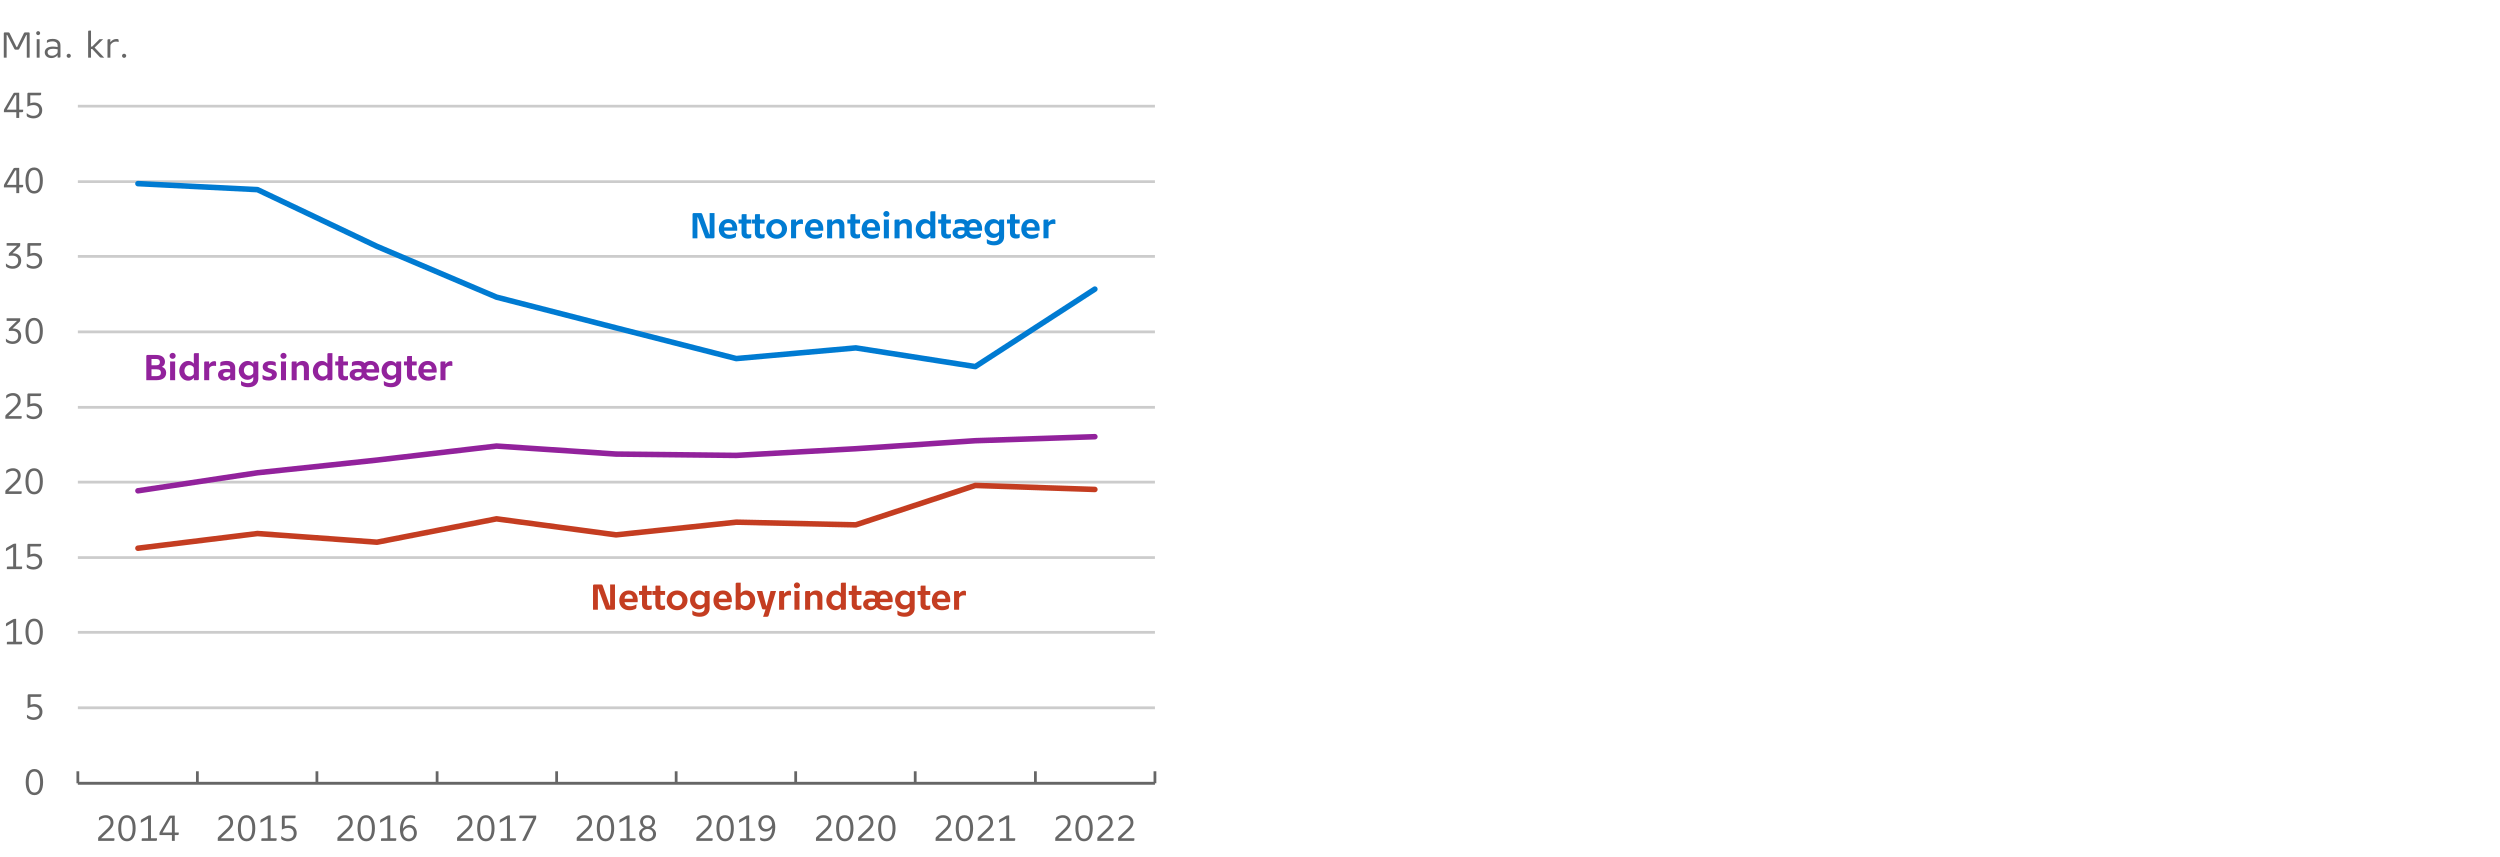 <?xml version="1.0" encoding="UTF-8"?><svg id="Lag_2" xmlns="http://www.w3.org/2000/svg" xmlns:xlink="http://www.w3.org/1999/xlink" viewBox="0 0 449.274 153.965"><defs><style>.cls-1{fill:#007bd2;}.cls-2{stroke:#ccc;}.cls-2,.cls-3,.cls-4,.cls-5,.cls-6,.cls-7{fill:none;}.cls-2,.cls-3,.cls-4,.cls-6,.cls-7{stroke-linejoin:round;}.cls-2,.cls-7{stroke-width:.5px;}.cls-8{clip-path:url(#clippath-2);}.cls-9{clip-path:url(#clippath-6);}.cls-10{clip-path:url(#clippath-7);}.cls-11{clip-path:url(#clippath-1);}.cls-3{stroke:#c43d21;}.cls-3,.cls-4,.cls-6{stroke-linecap:round;}.cls-12{clip-path:url(#clippath-4);}.cls-4{stroke:#007bd2;}.cls-13{clip-path:url(#clippath);}.cls-14{fill:#92229c;}.cls-15{clip-path:url(#clippath-3);}.cls-16{clip-path:url(#clippath-8);}.cls-17{clip-path:url(#clippath-5);}.cls-6{stroke:#92229c;}.cls-18{fill:#c43d21;}.cls-7{stroke:#666;}.cls-19{fill:#666;}</style><clipPath id="clippath"><rect class="cls-5" x=".051" width="211.102" height="153.965"/></clipPath><clipPath id="clippath-1"><rect class="cls-5" x=".051" width="211.102" height="153.965"/></clipPath><clipPath id="clippath-2"><rect class="cls-5" x=".051" width="211.102" height="153.965"/></clipPath><clipPath id="clippath-3"><rect class="cls-5" x=".051" width="211.102" height="153.965"/></clipPath><clipPath id="clippath-4"><rect class="cls-5" x=".051" width="211.102" height="153.965"/></clipPath><clipPath id="clippath-5"><rect class="cls-5" x=".051" width="211.102" height="153.965"/></clipPath><clipPath id="clippath-6"><rect class="cls-5" x=".051" width="211.102" height="153.965"/></clipPath><clipPath id="clippath-7"><rect class="cls-5" x=".051" width="211.102" height="153.965"/></clipPath><clipPath id="clippath-8"><rect class="cls-5" x=".051" width="211.102" height="153.965"/></clipPath></defs><g id="Layer_1"><g><rect class="cls-5" x="344.051" width="105.223" height="137.908"/><path class="cls-2" d="m13.993,19.08h193.56M13.993,32.64h193.56M13.993,46.08h193.56M13.993,59.64h193.56M13.993,73.2h193.56M13.993,86.64h193.56M13.993,100.2h193.56M13.993,113.64h193.56M13.993,127.2h193.56m-193.56,13.56h193.56"/><line class="cls-7" x1="13.993" y1="140.76" x2="207.553" y2="140.76"/><path class="cls-7" d="m207.553,138.6v2.16m-21.48-2.16v2.16m-21.6-2.16v2.16m-21.48-2.16v2.16m-21.48-2.16v2.16m-21.48-2.16v2.16m-21.48-2.16v2.16m-21.6-2.16v2.16m-21.48-2.16v2.16m-21.48-2.16v2.16"/><polyline class="cls-6" points="24.793 88.2 46.273 84.96 67.753 82.68 89.233 80.16 110.713 81.6 132.313 81.84 153.793 80.64 175.273 79.2 196.753 78.48"/><polyline class="cls-4" points="24.793 33 46.273 34.08 67.753 44.28 89.233 53.4 110.713 58.92 132.313 64.44 153.793 62.52 175.273 65.88 196.753 51.96"/><polyline class="cls-3" points="24.793 98.52 46.273 95.88 67.753 97.44 89.233 93.24 110.713 96.12 132.313 93.84 153.793 94.32 175.273 87.24 196.753 87.96"/><path class="cls-19" d="m6.183,142.891c-.259,0-.486-.057-.681-.166s-.357-.268-.489-.473-.23-.451-.295-.738c-.064-.289-.097-.609-.097-.963s.033-.676.097-.965c.065-.291.163-.537.295-.742s.295-.365.489-.477c.194-.113.421-.168.681-.168.259,0,.486.055.68.168.194.111.357.271.489.477s.23.451.295.742c.065.289.097.611.097.965s-.032.674-.097.963c-.065.287-.163.533-.295.738s-.295.363-.489.473-.421.166-.68.166Zm0-.461c.358,0,.619-.168.781-.502.162-.336.243-.795.243-1.377,0-.588-.081-1.051-.243-1.387-.162-.338-.422-.506-.781-.506-.359,0-.619.168-.781.506-.162.336-.243.799-.243,1.387,0,.582.081,1.041.243,1.377.162.334.422.502.781.502Z"/><path class="cls-19" d="m4.841,128.434c.1.09.21.172.331.246.104.061.228.115.373.164.145.051.306.076.483.076.333,0,.594-.088.784-.26.19-.174.285-.41.285-.713,0-.299-.094-.533-.282-.707-.188-.172-.451-.26-.788-.26-.147,0-.283.018-.408.049-.125.033-.238.066-.337.102-.112.047-.218.098-.317.148v-2.293c0-.148.075-.221.227-.221h2.242v.252c0,.143-.078.215-.233.215h-1.717v1.432l.007.006c.06-.025.129-.049.207-.07.065-.018.14-.033.224-.049.084-.016.176-.023.275-.023.212,0,.405.033.58.102.175.066.326.162.454.285s.226.268.295.438c.069.168.104.355.104.562,0,.225-.038.428-.113.605-.076.18-.184.334-.324.461-.14.127-.308.227-.502.295s-.411.104-.648.104c-.173,0-.358-.025-.554-.074-.197-.049-.364-.123-.502-.217-.056-.039-.094-.08-.113-.121s-.029-.092-.029-.152v-.381Z"/><g class="cls-13"><g><path class="cls-19" d="m1.233,115.788v-.285c0-.121.062-.182.188-.182h.946v-3.512l-1.296.752v-.352c0-.125.05-.217.149-.277l1.037-.59c.073-.035.133-.064.178-.088s.104-.035.178-.035h.285v4.102h1.076v.279c0,.125-.065.188-.194.188H1.233Z"/><path class="cls-19" d="m6.139,115.866c-.259,0-.486-.057-.681-.166s-.357-.268-.489-.473-.23-.451-.295-.738c-.064-.289-.097-.609-.097-.963s.033-.676.097-.965c.065-.291.163-.537.295-.742s.295-.365.489-.477c.194-.113.421-.168.681-.168.259,0,.486.055.68.168.194.111.357.271.489.477s.23.451.295.742c.065.289.097.611.097.965s-.032.674-.097.963c-.065.287-.163.533-.295.738s-.295.363-.489.473-.421.166-.68.166Zm0-.461c.358,0,.619-.168.781-.502.162-.336.243-.795.243-1.377,0-.588-.081-1.051-.243-1.387-.162-.338-.422-.506-.781-.506-.359,0-.619.168-.781.506-.162.336-.243.799-.243,1.387,0,.582.081,1.041.243,1.377.162.334.422.502.781.502Z"/></g></g><g class="cls-11"><g><path class="cls-19" d="m1.233,102.274v-.285c0-.121.062-.182.188-.182h.946v-3.512l-1.296.752v-.35c0-.125.05-.219.149-.279l1.037-.59c.073-.033.133-.062.178-.088.045-.023.104-.035.178-.035h.285v4.102h1.076v.279c0,.125-.065.188-.194.188H1.233Z"/><path class="cls-19" d="m4.797,101.407c.1.09.21.172.331.246.104.061.228.115.373.164.145.051.306.076.483.076.333,0,.594-.088.784-.26.19-.174.285-.41.285-.713,0-.299-.094-.533-.282-.707-.188-.172-.451-.26-.788-.26-.147,0-.283.018-.408.049-.125.033-.238.066-.337.102-.112.047-.218.098-.317.148v-2.293c0-.148.075-.221.227-.221h2.242v.252c0,.143-.078.215-.233.215h-1.717v1.432l.007.006c.06-.025.129-.049.207-.07.065-.018.14-.033.224-.049.084-.016.176-.023.275-.023.212,0,.405.033.58.102.175.066.326.162.454.285s.226.268.295.438c.069.168.104.355.104.562,0,.225-.038.428-.113.605-.076.18-.184.334-.324.461-.14.127-.308.227-.502.295s-.411.104-.648.104c-.173,0-.358-.025-.554-.074-.197-.049-.364-.123-.502-.217-.056-.039-.094-.08-.113-.121s-.029-.092-.029-.152v-.381Z"/></g></g><g class="cls-8"><g><path class="cls-19" d="m.961,88.76v-.439c0-.074.011-.129.032-.166s.056-.078.104-.127l1.283-1.225c.13-.121.245-.234.347-.344.102-.107.187-.213.256-.316.069-.104.122-.209.159-.318.037-.107.055-.225.055-.35,0-.26-.081-.469-.243-.629-.162-.158-.381-.238-.658-.238-.168,0-.325.025-.47.08-.145.055-.271.113-.379.178-.125.078-.237.162-.337.254v-.396c0-.064.011-.113.032-.148.022-.035.054-.066.098-.098.146-.104.316-.184.508-.242.192-.059.392-.088.6-.088s.394.033.561.098c.166.064.31.154.431.271.121.117.214.256.279.414.065.16.097.338.097.533,0,.168-.024.324-.071.469s-.113.281-.198.412c-.084.129-.186.256-.304.379-.119.123-.248.25-.386.379l-1.244,1.18v.012h2.378v.285c0,.061-.016.107-.048.137-.032.031-.092.045-.178.045H.961Z"/><path class="cls-19" d="m6.139,88.839c-.259,0-.486-.055-.681-.166-.194-.109-.357-.268-.489-.473s-.23-.451-.295-.738c-.064-.287-.097-.607-.097-.963,0-.354.033-.676.097-.965.065-.289.163-.537.295-.742s.295-.363.489-.477c.194-.111.421-.168.681-.168.259,0,.486.057.68.168.194.113.357.271.489.477s.23.453.295.742.097.611.097.965c0,.355-.032.676-.097.963s-.163.533-.295.738-.295.363-.489.473c-.194.111-.421.166-.68.166Zm0-.459c.358,0,.619-.168.781-.504.162-.334.243-.793.243-1.377,0-.586-.081-1.049-.243-1.387-.162-.336-.422-.504-.781-.504-.359,0-.619.168-.781.504-.162.338-.243.801-.243,1.387,0,.584.081,1.043.243,1.377.162.336.422.504.781.504Z"/></g></g><g class="cls-15"><g><path class="cls-19" d="m.961,75.249v-.441c0-.072.011-.129.032-.164.021-.037.056-.08.104-.127l1.283-1.225c.13-.121.245-.236.347-.344s.187-.215.256-.318c.069-.104.122-.209.159-.316.037-.107.055-.225.055-.35,0-.26-.081-.469-.243-.629s-.381-.24-.658-.24c-.168,0-.325.027-.47.082-.145.053-.271.113-.379.178-.125.078-.237.162-.337.252v-.395c0-.064.011-.115.032-.15.022-.033.054-.066.098-.096.146-.104.316-.186.508-.244.192-.059.392-.086.6-.086s.394.031.561.096c.166.064.31.156.431.273.121.115.214.254.279.414s.097.336.097.531c0,.168-.024.324-.071.471-.047.145-.113.281-.198.41-.084.131-.186.256-.304.379-.119.123-.248.25-.386.379l-1.244,1.18v.014h2.378v.285c0,.061-.016.105-.048.137-.032.029-.092.045-.178.045H.961Z"/><path class="cls-19" d="m4.797,74.38c.1.092.21.174.331.246.104.061.228.115.373.166.145.049.306.074.483.074.333,0,.594-.086.784-.26.19-.172.285-.41.285-.713,0-.297-.094-.533-.282-.705-.188-.174-.451-.26-.788-.26-.147,0-.283.016-.408.049-.125.031-.238.066-.337.1-.112.049-.218.098-.317.15v-2.295c0-.146.075-.221.227-.221h2.242v.254c0,.143-.078.213-.233.213h-1.717v1.432l.007.008c.06-.027.129-.051.207-.072.065-.018.14-.033.224-.049.084-.014.176-.021.275-.021.212,0,.405.033.58.1s.326.162.454.285.226.27.295.438c.069.168.104.357.104.564,0,.225-.038.426-.113.605-.076.18-.184.332-.324.461-.14.127-.308.225-.502.293-.194.07-.411.105-.648.105-.173,0-.358-.025-.554-.076-.197-.049-.364-.121-.502-.217-.056-.039-.094-.078-.113-.119s-.029-.092-.029-.152v-.383Z"/></g></g><g class="cls-12"><g><path class="cls-19" d="m1.064,60.854c.095.096.203.18.324.252.104.061.227.117.369.17.143.051.302.078.479.078.315,0,.56-.08.732-.24.203-.178.305-.42.305-.727,0-.303-.095-.533-.285-.693-.19-.16-.452-.24-.784-.24-.086,0-.167.004-.243.008s-.142.01-.198.02c-.064.008-.125.018-.181.025v-.279c0-.068.01-.121.029-.154.019-.035.053-.074.1-.117l1.322-1.27v-.02h-1.84v-.467h2.437v.355c0,.07-.01.123-.029.16-.02.035-.053.076-.101.119l-1.244,1.191v.02c.009,0,.024,0,.045-.002s.043-.004.065-.004c.454,0,.808.119,1.062.357.255.236.382.555.382.951,0,.225-.039.43-.117.615-.078.188-.186.342-.324.467-.139.121-.298.215-.479.283-.182.066-.391.1-.629.1-.173,0-.356-.025-.551-.078-.194-.051-.363-.127-.505-.227-.095-.068-.143-.16-.143-.271v-.383Z"/><path class="cls-19" d="m6.139,61.813c-.259,0-.486-.055-.681-.166-.194-.109-.357-.268-.489-.473s-.23-.451-.295-.738c-.064-.287-.097-.607-.097-.963,0-.354.033-.676.097-.965.065-.289.163-.537.295-.742s.295-.363.489-.477c.194-.111.421-.168.681-.168.259,0,.486.057.68.168.194.113.357.271.489.477s.23.453.295.742.097.611.097.965c0,.355-.032.676-.097.963s-.163.533-.295.738-.295.363-.489.473c-.194.111-.421.166-.68.166Zm0-.459c.358,0,.619-.168.781-.504.162-.334.243-.793.243-1.377,0-.586-.081-1.049-.243-1.387-.162-.336-.422-.504-.781-.504-.359,0-.619.168-.781.504-.162.338-.243.801-.243,1.387,0,.584.081,1.043.243,1.377.162.336.422.504.781.504Z"/></g></g><g class="cls-17"><g><path class="cls-19" d="m1.064,47.341c.095.096.203.18.324.252.104.061.227.117.369.17.143.051.302.078.479.078.315,0,.56-.08.732-.24.203-.178.305-.42.305-.727,0-.303-.095-.533-.285-.693-.19-.16-.452-.24-.784-.24-.086,0-.167.004-.243.008s-.142.01-.198.02c-.064.008-.125.018-.181.025v-.279c0-.068.01-.121.029-.154.019-.035.053-.074.1-.117l1.322-1.27v-.02h-1.84v-.467h2.437v.355c0,.07-.01.123-.029.16-.02.035-.053.076-.101.119l-1.244,1.191v.02c.009,0,.024,0,.045-.002s.043-.004.065-.004c.454,0,.808.119,1.062.357.255.236.382.555.382.951,0,.225-.039.43-.117.615-.078.188-.186.342-.324.467-.139.121-.298.215-.479.283-.182.066-.391.1-.629.1-.173,0-.356-.025-.551-.078-.194-.051-.363-.127-.505-.227-.095-.068-.143-.16-.143-.271v-.383Z"/><path class="cls-19" d="m4.797,47.354c.1.09.21.172.331.246.104.061.228.115.373.164.145.051.306.076.483.076.333,0,.594-.088.784-.26.19-.174.285-.41.285-.713,0-.299-.094-.533-.282-.707-.188-.172-.451-.26-.788-.26-.147,0-.283.018-.408.049-.125.033-.238.066-.337.102-.112.047-.218.098-.317.148v-2.293c0-.148.075-.221.227-.221h2.242v.252c0,.143-.078.215-.233.215h-1.717v1.432l.007.006c.06-.025.129-.049.207-.07.065-.018.14-.033.224-.049.084-.016.176-.023.275-.023.212,0,.405.033.58.102.175.066.326.162.454.285s.226.268.295.438c.069.168.104.355.104.562,0,.225-.038.428-.113.605-.076.18-.184.334-.324.461-.14.127-.308.227-.502.295s-.411.104-.648.104c-.173,0-.358-.025-.554-.074-.197-.049-.364-.123-.502-.217-.056-.039-.094-.08-.113-.121s-.029-.092-.029-.152v-.381Z"/></g></g><g class="cls-9"><g><path class="cls-19" d="m2.931,34.71v-1.037H.702v-.271c0-.074.006-.133.02-.18.013-.045.037-.094.071-.145l1.601-2.748c.03-.061.064-.102.104-.123s.095-.033.168-.033h.784v3.047h.713v.252c0,.135-.076.201-.227.201h-.486v1.037h-.519Zm0-4.09h-.194l-1.49,2.586v.014h1.685v-2.6Z"/><path class="cls-19" d="m6.139,34.788c-.259,0-.486-.057-.681-.166s-.357-.268-.489-.473-.23-.451-.295-.738c-.064-.289-.097-.609-.097-.963s.033-.676.097-.965c.065-.291.163-.537.295-.742s.295-.365.489-.477c.194-.113.421-.168.681-.168.259,0,.486.055.68.168.194.111.357.271.489.477s.23.451.295.742c.065.289.097.611.097.965s-.032.674-.097.963c-.065.287-.163.533-.295.738s-.295.363-.489.473-.421.166-.68.166Zm0-.461c.358,0,.619-.168.781-.502.162-.336.243-.795.243-1.377,0-.588-.081-1.051-.243-1.387-.162-.338-.422-.506-.781-.506-.359,0-.619.168-.781.506-.162.336-.243.799-.243,1.387,0,.582.081,1.041.243,1.377.162.334.422.502.781.502Z"/></g></g><g class="cls-10"><g><path class="cls-19" d="m2.931,21.196v-1.037H.702v-.271c0-.074.006-.133.02-.178.013-.045.037-.094.071-.146l1.601-2.748c.03-.061.064-.1.104-.123.039-.021.095-.031.168-.031h.784v3.045h.713v.254c0,.133-.076.199-.227.199h-.486v1.037h-.519Zm0-4.088h-.194l-1.49,2.586v.012h1.685v-2.598Z"/><path class="cls-19" d="m4.797,20.329c.1.09.21.172.331.246.104.061.228.115.373.164.145.051.306.076.483.076.333,0,.594-.088.784-.26.19-.174.285-.41.285-.713,0-.299-.094-.533-.282-.707-.188-.172-.451-.26-.788-.26-.147,0-.283.018-.408.049-.125.033-.238.066-.337.102-.112.047-.218.098-.317.148v-2.293c0-.148.075-.221.227-.221h2.242v.252c0,.143-.078.215-.233.215h-1.717v1.432l.007.006c.06-.025.129-.049.207-.07.065-.018.14-.033.224-.049.084-.016.176-.023.275-.023.212,0,.405.033.58.102.175.066.326.162.454.285s.226.268.295.438c.069.168.104.355.104.562,0,.225-.038.428-.113.605-.076.18-.184.334-.324.461-.14.127-.308.227-.502.295s-.411.104-.648.104c-.173,0-.358-.025-.554-.074-.197-.049-.364-.123-.502-.217-.056-.039-.094-.08-.113-.121s-.029-.092-.029-.152v-.381Z"/></g></g><g><path class="cls-19" d="m17.633,151.108v-.439c0-.074.011-.129.032-.166s.056-.078.104-.127l1.283-1.225c.13-.121.245-.234.347-.344.102-.107.187-.213.256-.316.069-.104.122-.209.159-.318.037-.107.055-.225.055-.35,0-.26-.081-.469-.243-.629-.162-.158-.381-.238-.658-.238-.168,0-.325.025-.47.08-.145.055-.271.113-.379.178-.125.078-.237.162-.337.254v-.396c0-.064.011-.113.032-.148.022-.035.054-.066.098-.098.146-.104.316-.184.508-.242.192-.059.392-.088.6-.088s.394.033.561.098c.166.064.31.154.431.271.121.117.214.256.279.414.065.16.097.338.097.533,0,.168-.024.324-.071.469s-.113.281-.198.412c-.084.129-.186.256-.304.379-.119.123-.248.25-.386.379l-1.244,1.18v.012h2.378v.285c0,.061-.016.107-.048.137-.032.031-.092.045-.178.045h-2.702Z"/><path class="cls-19" d="m22.811,151.186c-.259,0-.486-.055-.681-.166-.194-.109-.357-.268-.489-.473s-.23-.451-.295-.738c-.064-.287-.097-.607-.097-.963,0-.354.033-.676.097-.965.065-.289.163-.537.295-.742s.295-.363.489-.477c.194-.111.421-.168.681-.168.259,0,.486.057.68.168.194.113.357.271.489.477s.23.453.295.742.097.611.097.965c0,.355-.032.676-.097.963s-.163.533-.295.738-.295.363-.489.473c-.194.111-.421.166-.68.166Zm0-.459c.358,0,.619-.168.781-.504.162-.334.243-.793.243-1.377,0-.586-.081-1.049-.243-1.387-.162-.336-.422-.504-.781-.504-.359,0-.619.168-.781.504-.162.338-.243.801-.243,1.387,0,.584.081,1.043.243,1.377.162.336.422.504.781.504Z"/><path class="cls-19" d="m25.467,151.108v-.285c0-.121.062-.182.188-.182h.946v-3.512l-1.296.752v-.35c0-.125.05-.219.149-.279l1.037-.59c.073-.033.133-.062.178-.088.045-.023.104-.035.178-.035h.285v4.102h1.076v.279c0,.125-.065.188-.194.188h-2.547Z"/><path class="cls-19" d="m30.891,151.108v-1.037h-2.229v-.271c0-.074.006-.133.02-.178.013-.045.037-.094.071-.146l1.601-2.748c.03-.061.064-.1.104-.123.039-.021.095-.031.168-.031h.784v3.045h.713v.254c0,.133-.076.199-.227.199h-.486v1.037h-.519Zm0-4.088h-.194l-1.49,2.586v.012h1.685v-2.598Z"/></g><g><path class="cls-19" d="m39.134,151.108v-.439c0-.074.011-.129.032-.166s.056-.078.104-.127l1.283-1.225c.13-.121.245-.234.347-.344.102-.107.187-.213.256-.316.069-.104.122-.209.159-.318.037-.107.055-.225.055-.35,0-.26-.081-.469-.243-.629-.162-.158-.381-.238-.658-.238-.168,0-.325.025-.47.08-.145.055-.271.113-.379.178-.125.078-.237.162-.337.254v-.396c0-.064.011-.113.032-.148.022-.035.054-.066.098-.098.146-.104.316-.184.508-.242.192-.059.392-.088.6-.088s.394.033.561.098c.166.064.31.154.431.271.121.117.214.256.279.414.065.16.097.338.097.533,0,.168-.024.324-.071.469s-.113.281-.198.412c-.084.129-.186.256-.304.379-.119.123-.248.25-.386.379l-1.244,1.18v.012h2.378v.285c0,.061-.016.107-.048.137-.032.031-.092.045-.178.045h-2.702Z"/><path class="cls-19" d="m44.312,151.186c-.259,0-.486-.055-.681-.166-.194-.109-.357-.268-.489-.473s-.23-.451-.295-.738c-.064-.287-.097-.607-.097-.963,0-.354.033-.676.097-.965.065-.289.163-.537.295-.742s.295-.363.489-.477c.194-.111.421-.168.681-.168.259,0,.486.057.68.168.194.113.357.271.489.477s.23.453.295.742.097.611.097.965c0,.355-.032.676-.097.963s-.163.533-.295.738-.295.363-.489.473c-.194.111-.421.166-.68.166Zm0-.459c.358,0,.619-.168.781-.504.162-.334.243-.793.243-1.377,0-.586-.081-1.049-.243-1.387-.162-.336-.422-.504-.781-.504-.359,0-.619.168-.781.504-.162.338-.243.801-.243,1.387,0,.584.081,1.043.243,1.377.162.336.422.504.781.504Z"/><path class="cls-19" d="m46.968,151.108v-.285c0-.121.062-.182.188-.182h.946v-3.512l-1.296.752v-.35c0-.125.05-.219.149-.279l1.037-.59c.073-.033.133-.062.178-.088.045-.023.104-.035.178-.035h.285v4.102h1.076v.279c0,.125-.065.188-.194.188h-2.547Z"/><path class="cls-19" d="m50.532,150.241c.1.09.21.172.331.246.104.061.228.115.373.164.145.051.306.076.483.076.333,0,.594-.088.784-.26.19-.174.285-.41.285-.713,0-.299-.094-.533-.282-.707-.188-.172-.451-.26-.788-.26-.147,0-.283.018-.408.049-.125.033-.238.066-.337.102-.112.047-.218.098-.317.148v-2.293c0-.148.075-.221.227-.221h2.242v.252c0,.143-.078.215-.233.215h-1.717v1.432l.007.006c.06-.025.129-.049.207-.07.065-.018.14-.033.224-.049.084-.016.176-.023.275-.023.212,0,.405.033.58.102.175.066.326.162.454.285s.226.268.295.438c.069.168.104.355.104.562,0,.225-.038.428-.113.605-.076.18-.184.334-.324.461-.14.127-.308.227-.502.295s-.411.104-.648.104c-.173,0-.358-.025-.554-.074-.197-.049-.364-.123-.502-.217-.056-.039-.094-.08-.113-.121s-.029-.092-.029-.152v-.381Z"/></g><g><path class="cls-19" d="m60.634,151.108v-.439c0-.074.011-.129.032-.166s.056-.078.104-.127l1.283-1.225c.13-.121.245-.234.347-.344.102-.107.187-.213.256-.316.069-.104.122-.209.159-.318.037-.107.055-.225.055-.35,0-.26-.081-.469-.243-.629-.162-.158-.381-.238-.658-.238-.168,0-.325.025-.47.08-.145.055-.271.113-.379.178-.125.078-.237.162-.337.254v-.396c0-.064.011-.113.032-.148.022-.035.054-.066.098-.098.146-.104.316-.184.508-.242.192-.059.392-.088.6-.088s.394.033.561.098c.166.064.31.154.431.271.121.117.214.256.279.414.065.16.097.338.097.533,0,.168-.024.324-.071.469s-.113.281-.198.412c-.084.129-.186.256-.304.379-.119.123-.248.25-.386.379l-1.244,1.18v.012h2.378v.285c0,.061-.016.107-.048.137-.032.031-.092.045-.178.045h-2.702Z"/><path class="cls-19" d="m65.812,151.186c-.259,0-.486-.055-.681-.166-.194-.109-.357-.268-.489-.473s-.23-.451-.295-.738c-.064-.287-.097-.607-.097-.963,0-.354.033-.676.097-.965.065-.289.163-.537.295-.742s.295-.363.489-.477c.194-.111.421-.168.681-.168.259,0,.486.057.68.168.194.113.357.271.489.477s.23.453.295.742.097.611.097.965c0,.355-.032.676-.097.963s-.163.533-.295.738-.295.363-.489.473c-.194.111-.421.166-.68.166Zm0-.459c.358,0,.619-.168.781-.504.162-.334.243-.793.243-1.377,0-.586-.081-1.049-.243-1.387-.162-.336-.422-.504-.781-.504-.359,0-.619.168-.781.504-.162.338-.243.801-.243,1.387,0,.584.081,1.043.243,1.377.162.336.422.504.781.504Z"/><path class="cls-19" d="m68.468,151.108v-.285c0-.121.062-.182.188-.182h.946v-3.512l-1.296.752v-.35c0-.125.05-.219.149-.279l1.037-.59c.073-.033.133-.062.178-.088.045-.023.104-.035.178-.035h.285v4.102h1.076v.279c0,.125-.065.188-.194.188h-2.547Z"/><path class="cls-19" d="m74.592,147.208c-.069-.043-.143-.084-.221-.123-.069-.035-.152-.064-.25-.092-.097-.025-.204-.037-.321-.037-.44,0-.778.17-1.014.512-.236.34-.364.818-.386,1.432h.013c.125-.203.292-.363.499-.482.208-.119.43-.18.667-.18.186,0,.361.037.525.107.164.072.306.172.424.303.119.129.213.283.282.463.069.18.104.375.104.586,0,.203-.037.395-.11.576-.074.182-.175.34-.305.477-.13.137-.284.244-.463.32-.179.078-.375.117-.586.117-.255,0-.48-.051-.677-.156-.197-.104-.362-.248-.496-.434-.134-.186-.234-.408-.301-.67-.067-.262-.101-.551-.101-.865,0-.359.039-.695.117-1.008s.194-.586.35-.816c.155-.23.353-.412.593-.545.24-.131.521-.197.846-.197.112,0,.23.014.353.039s.224.059.301.098c.056.025.096.055.12.09.023.035.036.084.036.148v.338Zm-1.134,3.52c.138,0,.265-.027.379-.078.115-.053.213-.123.295-.215.082-.09.146-.197.191-.32s.068-.256.068-.398c0-.307-.079-.553-.236-.736s-.373-.275-.645-.275c-.194,0-.374.049-.538.143-.165.096-.298.219-.402.369-.035.057-.062.113-.081.17-.02.055-.029.121-.029.193,0,.139.021.275.062.412s.104.258.188.365c.084.109.189.197.314.266.125.07.27.105.434.105Z"/></g><g><path class="cls-19" d="m82.135,151.108v-.439c0-.074.011-.129.032-.166s.056-.078.104-.127l1.283-1.225c.13-.121.245-.234.347-.344.102-.107.187-.213.256-.316.069-.104.122-.209.159-.318.037-.107.055-.225.055-.35,0-.26-.081-.469-.243-.629-.162-.158-.381-.238-.658-.238-.168,0-.325.025-.47.08-.145.055-.271.113-.379.178-.125.078-.237.162-.337.254v-.396c0-.064.011-.113.032-.148.022-.035.054-.066.098-.098.146-.104.316-.184.508-.242.192-.059.392-.088.6-.088s.394.033.561.098c.166.064.31.154.431.271.121.117.214.256.279.414.065.16.097.338.097.533,0,.168-.024.324-.071.469s-.113.281-.198.412c-.084.129-.186.256-.304.379-.119.123-.248.25-.386.379l-1.244,1.18v.012h2.378v.285c0,.061-.016.107-.048.137-.032.031-.092.045-.178.045h-2.702Z"/><path class="cls-19" d="m87.313,151.186c-.259,0-.486-.055-.681-.166-.194-.109-.357-.268-.489-.473s-.23-.451-.295-.738c-.064-.287-.097-.607-.097-.963,0-.354.033-.676.097-.965.065-.289.163-.537.295-.742s.295-.363.489-.477c.194-.111.421-.168.681-.168.259,0,.486.057.68.168.194.113.357.271.489.477s.23.453.295.742.097.611.097.965c0,.355-.032.676-.097.963s-.163.533-.295.738-.295.363-.489.473c-.194.111-.421.166-.68.166Zm0-.459c.358,0,.619-.168.781-.504.162-.334.243-.793.243-1.377,0-.586-.081-1.049-.243-1.387-.162-.336-.422-.504-.781-.504-.359,0-.619.168-.781.504-.162.338-.243.801-.243,1.387,0,.584.081,1.043.243,1.377.162.336.422.504.781.504Z"/><path class="cls-19" d="m89.969,151.108v-.285c0-.121.062-.182.188-.182h.946v-3.512l-1.296.752v-.35c0-.125.05-.219.149-.279l1.037-.59c.073-.033.133-.062.178-.088.045-.023.104-.035.178-.035h.285v4.102h1.076v.279c0,.125-.065.188-.194.188h-2.547Z"/><path class="cls-19" d="m93.838,151.108l1.989-4.057v-.012h-2.501v-.279c0-.125.062-.188.188-.188h2.845v.316c0,.078-.007.143-.02.191-.013.051-.037.111-.071.186l-1.769,3.68c-.035.064-.071.109-.11.131-.039.021-.104.031-.194.031h-.356Z"/></g><g><path class="cls-19" d="m103.636,151.108v-.439c0-.074.011-.129.032-.166s.056-.078.104-.127l1.283-1.225c.13-.121.245-.234.347-.344.102-.107.187-.213.256-.316.069-.104.122-.209.159-.318.037-.107.055-.225.055-.35,0-.26-.081-.469-.243-.629-.162-.158-.381-.238-.658-.238-.168,0-.325.025-.47.08-.145.055-.271.113-.379.178-.125.078-.237.162-.337.254v-.396c0-.064.011-.113.032-.148.022-.035.054-.066.098-.098.146-.104.316-.184.508-.242.192-.059.392-.088.6-.088s.394.033.561.098c.166.064.31.154.431.271.121.117.214.256.279.414.065.16.097.338.097.533,0,.168-.024.324-.071.469s-.113.281-.198.412c-.084.129-.186.256-.304.379-.119.123-.248.25-.386.379l-1.244,1.18v.012h2.378v.285c0,.061-.016.107-.048.137-.032.031-.092.045-.178.045h-2.702Z"/><path class="cls-19" d="m108.813,151.186c-.259,0-.486-.055-.681-.166-.194-.109-.357-.268-.489-.473s-.23-.451-.295-.738c-.064-.287-.097-.607-.097-.963,0-.354.033-.676.097-.965.065-.289.163-.537.295-.742s.295-.363.489-.477c.194-.111.421-.168.681-.168.259,0,.486.057.68.168.194.113.357.271.489.477s.23.453.295.742.097.611.097.965c0,.355-.032.676-.097.963s-.163.533-.295.738-.295.363-.489.473c-.194.111-.421.166-.68.166Zm0-.459c.358,0,.619-.168.781-.504.162-.334.243-.793.243-1.377,0-.586-.081-1.049-.243-1.387-.162-.336-.422-.504-.781-.504-.359,0-.619.168-.781.504-.162.338-.243.801-.243,1.387,0,.584.081,1.043.243,1.377.162.336.422.504.781.504Z"/><path class="cls-19" d="m111.47,151.108v-.285c0-.121.062-.182.188-.182h.946v-3.512l-1.296.752v-.35c0-.125.05-.219.149-.279l1.037-.59c.073-.033.133-.062.178-.088.045-.023.104-.035.178-.035h.285v4.102h1.076v.279c0,.125-.065.188-.194.188h-2.547Z"/><path class="cls-19" d="m117.049,148.731c.255.115.46.27.616.459.155.191.233.422.233.693,0,.195-.037.371-.11.531-.074.16-.177.297-.311.412-.134.115-.295.203-.483.266s-.394.094-.619.094c-.225,0-.431-.031-.619-.094s-.349-.15-.482-.266c-.134-.115-.238-.252-.311-.412-.074-.16-.11-.336-.11-.531,0-.271.078-.502.233-.693.155-.189.36-.344.615-.459v-.014c-.203-.111-.365-.254-.486-.428-.121-.172-.182-.371-.182-.596,0-.174.034-.334.101-.48s.16-.273.279-.381c.119-.109.26-.191.424-.25s.343-.088.538-.088c.194,0,.374.029.538.088s.306.141.424.25c.119.107.212.234.279.381s.101.307.101.48c0,.225-.061.424-.182.596-.121.174-.283.316-.486.428v.014Zm.317,1.127c0-.129-.026-.248-.078-.357-.052-.107-.123-.201-.214-.281s-.197-.141-.317-.184c-.121-.045-.249-.066-.382-.066-.139,0-.267.021-.386.066-.119.043-.224.104-.314.184-.09.08-.162.174-.214.281-.052.109-.078.229-.078.357,0,.26.091.471.272.635.181.164.421.246.719.246.302,0,.543-.082.722-.246s.269-.375.269-.635Zm-.168-2.152c0-.225-.078-.406-.233-.547-.155-.141-.352-.211-.589-.211-.238,0-.435.07-.59.211-.156.141-.233.322-.233.547,0,.113.019.219.055.314.037.098.091.184.162.26s.158.135.259.178c.101.043.217.064.347.064.129,0,.245-.021.347-.064.101-.043.188-.102.259-.178s.125-.162.162-.26c.037-.096.055-.201.055-.314Z"/></g><g><path class="cls-19" d="m125.136,151.108v-.439c0-.074.011-.129.032-.166s.056-.078.104-.127l1.283-1.225c.13-.121.245-.234.347-.344.102-.107.187-.213.256-.316.069-.104.122-.209.159-.318.037-.107.055-.225.055-.35,0-.26-.081-.469-.243-.629-.162-.158-.381-.238-.658-.238-.168,0-.325.025-.47.08-.145.055-.271.113-.379.178-.125.078-.237.162-.337.254v-.396c0-.064.011-.113.032-.148.022-.035.054-.066.098-.098.146-.104.316-.184.508-.242.192-.059.392-.088.6-.088s.394.033.561.098c.166.064.31.154.431.271.121.117.214.256.279.414.065.16.097.338.097.533,0,.168-.024.324-.071.469s-.113.281-.198.412c-.084.129-.186.256-.304.379-.119.123-.248.25-.386.379l-1.244,1.18v.012h2.378v.285c0,.061-.016.107-.048.137-.032.031-.092.045-.178.045h-2.702Z"/><path class="cls-19" d="m130.314,151.186c-.259,0-.486-.055-.681-.166-.194-.109-.357-.268-.489-.473s-.23-.451-.295-.738c-.064-.287-.097-.607-.097-.963,0-.354.033-.676.097-.965.065-.289.163-.537.295-.742s.295-.363.489-.477c.194-.111.421-.168.681-.168.259,0,.486.057.68.168.194.113.357.271.489.477s.23.453.295.742.097.611.097.965c0,.355-.032.676-.097.963s-.163.533-.295.738-.295.363-.489.473c-.194.111-.421.166-.68.166Zm0-.459c.358,0,.619-.168.781-.504.162-.334.243-.793.243-1.377,0-.586-.081-1.049-.243-1.387-.162-.336-.422-.504-.781-.504-.359,0-.619.168-.781.504-.162.338-.243.801-.243,1.387,0,.584.081,1.043.243,1.377.162.336.422.504.781.504Z"/><path class="cls-19" d="m132.97,151.108v-.285c0-.121.062-.182.188-.182h.946v-3.512l-1.296.752v-.35c0-.125.05-.219.149-.279l1.037-.59c.073-.033.133-.062.178-.088.045-.023.104-.035.178-.035h.285v4.102h1.076v.279c0,.125-.065.188-.194.188h-2.547Z"/><path class="cls-19" d="m138.783,148.782c-.125.203-.291.365-.496.482-.205.119-.427.18-.664.18-.19,0-.366-.037-.528-.107-.162-.072-.303-.172-.424-.301-.121-.131-.216-.283-.285-.461-.069-.178-.104-.373-.104-.59,0-.203.037-.395.11-.576.073-.182.175-.34.304-.477.13-.137.284-.242.463-.32s.375-.117.586-.117c.259,0,.486.053.681.156s.358.248.492.434.234.41.301.67c.067.262.101.551.101.865,0,.359-.039.695-.117,1.008-.078.314-.194.586-.35.816-.156.232-.354.412-.593.545-.24.131-.521.197-.846.197-.112,0-.23-.014-.353-.039s-.224-.059-.301-.098c-.052-.025-.091-.055-.117-.09s-.039-.084-.039-.148v-.338c.065.047.139.092.221.129.069.035.152.064.25.088s.204.037.321.037c.44,0,.778-.172,1.014-.516.236-.344.364-.82.386-1.43h-.013Zm-.156-.316c.073-.104.11-.225.11-.363,0-.135-.021-.27-.062-.408-.042-.139-.103-.262-.185-.369-.082-.109-.186-.197-.311-.266-.125-.07-.27-.104-.434-.104-.138,0-.266.025-.382.076-.117.053-.216.123-.298.215-.082.09-.146.197-.191.32s-.068.256-.068.398c0,.307.08.553.24.736.16.184.376.275.648.275.194,0,.373-.049.535-.143.162-.096.295-.219.398-.369Z"/></g><g><path class="cls-19" d="m146.637,151.108v-.439c0-.074.011-.129.032-.166s.056-.078.104-.127l1.283-1.225c.13-.121.245-.234.347-.344.102-.107.187-.213.256-.316.069-.104.122-.209.159-.318.037-.107.055-.225.055-.35,0-.26-.081-.469-.243-.629-.162-.158-.381-.238-.658-.238-.168,0-.325.025-.47.08-.145.055-.271.113-.379.178-.125.078-.237.162-.337.254v-.396c0-.064.011-.113.032-.148.022-.035.054-.066.098-.098.146-.104.316-.184.508-.242.192-.059.392-.088.6-.088s.394.033.561.098c.166.064.31.154.431.271.121.117.214.256.279.414.065.16.097.338.097.533,0,.168-.024.324-.071.469s-.113.281-.198.412c-.084.129-.186.256-.304.379-.119.123-.248.25-.386.379l-1.244,1.18v.012h2.378v.285c0,.061-.016.107-.048.137-.032.031-.092.045-.178.045h-2.702Z"/><path class="cls-19" d="m151.814,151.186c-.259,0-.486-.055-.681-.166-.194-.109-.357-.268-.489-.473s-.23-.451-.295-.738c-.064-.287-.097-.607-.097-.963,0-.354.033-.676.097-.965.065-.289.163-.537.295-.742s.295-.363.489-.477c.194-.111.421-.168.681-.168.259,0,.486.057.68.168.194.113.357.271.489.477s.23.453.295.742.097.611.097.965c0,.355-.032.676-.097.963s-.163.533-.295.738-.295.363-.489.473c-.194.111-.421.166-.68.166Zm0-.459c.358,0,.619-.168.781-.504.162-.334.243-.793.243-1.377,0-.586-.081-1.049-.243-1.387-.162-.336-.422-.504-.781-.504-.359,0-.619.168-.781.504-.162.338-.243.801-.243,1.387,0,.584.081,1.043.243,1.377.162.336.422.504.781.504Z"/><path class="cls-19" d="m154.199,151.108v-.439c0-.074.011-.129.032-.166s.056-.078.104-.127l1.283-1.225c.13-.121.245-.234.347-.344.102-.107.187-.213.256-.316.069-.104.122-.209.159-.318.037-.107.055-.225.055-.35,0-.26-.081-.469-.243-.629-.162-.158-.381-.238-.658-.238-.168,0-.325.025-.47.08-.145.055-.271.113-.379.178-.125.078-.237.162-.337.254v-.396c0-.064.011-.113.032-.148.022-.035.054-.066.098-.098.146-.104.316-.184.508-.242.192-.059.392-.088.6-.088s.394.033.561.098c.166.064.31.154.431.271.121.117.214.256.279.414.065.16.097.338.097.533,0,.168-.024.324-.071.469s-.113.281-.198.412c-.084.129-.186.256-.304.379-.119.123-.248.25-.386.379l-1.244,1.18v.012h2.378v.285c0,.061-.016.107-.048.137-.032.031-.092.045-.178.045h-2.702Z"/><path class="cls-19" d="m159.376,151.186c-.259,0-.486-.055-.681-.166-.194-.109-.357-.268-.489-.473s-.23-.451-.295-.738c-.064-.287-.097-.607-.097-.963,0-.354.033-.676.097-.965.065-.289.163-.537.295-.742s.295-.363.489-.477c.194-.111.421-.168.681-.168.259,0,.486.057.68.168.194.113.357.271.489.477s.23.453.295.742.097.611.097.965c0,.355-.032.676-.097.963s-.163.533-.295.738-.295.363-.489.473c-.194.111-.421.166-.68.166Zm0-.459c.358,0,.619-.168.781-.504.162-.334.243-.793.243-1.377,0-.586-.081-1.049-.243-1.387-.162-.336-.422-.504-.781-.504-.359,0-.619.168-.781.504-.162.338-.243.801-.243,1.387,0,.584.081,1.043.243,1.377.162.336.422.504.781.504Z"/></g><g><path class="cls-19" d="m168.138,151.108v-.439c0-.074.011-.129.032-.166s.056-.078.104-.127l1.283-1.225c.13-.121.245-.234.347-.344.102-.107.187-.213.256-.316.069-.104.122-.209.159-.318.037-.107.055-.225.055-.35,0-.26-.081-.469-.243-.629-.162-.158-.381-.238-.658-.238-.168,0-.325.025-.47.08-.145.055-.271.113-.379.178-.125.078-.237.162-.337.254v-.396c0-.064.011-.113.032-.148.022-.035.054-.066.098-.098.146-.104.316-.184.508-.242.192-.059.392-.088.6-.088s.394.033.561.098c.166.064.31.154.431.271.121.117.214.256.279.414.065.16.097.338.097.533,0,.168-.024.324-.071.469s-.113.281-.198.412c-.084.129-.186.256-.304.379-.119.123-.248.25-.386.379l-1.244,1.18v.012h2.378v.285c0,.061-.016.107-.048.137-.032.031-.092.045-.178.045h-2.702Z"/><path class="cls-19" d="m173.315,151.186c-.259,0-.486-.055-.681-.166-.194-.109-.357-.268-.489-.473s-.23-.451-.295-.738c-.064-.287-.097-.607-.097-.963,0-.354.033-.676.097-.965.065-.289.163-.537.295-.742s.295-.363.489-.477c.194-.111.421-.168.681-.168.259,0,.486.057.68.168.194.113.357.271.489.477s.23.453.295.742.097.611.097.965c0,.355-.032.676-.097.963s-.163.533-.295.738-.295.363-.489.473c-.194.111-.421.166-.68.166Zm0-.459c.358,0,.619-.168.781-.504.162-.334.243-.793.243-1.377,0-.586-.081-1.049-.243-1.387-.162-.336-.422-.504-.781-.504-.359,0-.619.168-.781.504-.162.338-.243.801-.243,1.387,0,.584.081,1.043.243,1.377.162.336.422.504.781.504Z"/><path class="cls-19" d="m175.7,151.108v-.439c0-.074.011-.129.032-.166s.056-.078.104-.127l1.283-1.225c.13-.121.245-.234.347-.344.102-.107.187-.213.256-.316.069-.104.122-.209.159-.318.037-.107.055-.225.055-.35,0-.26-.081-.469-.243-.629-.162-.158-.381-.238-.658-.238-.168,0-.325.025-.47.08-.145.055-.271.113-.379.178-.125.078-.237.162-.337.254v-.396c0-.064.011-.113.032-.148.022-.035.054-.066.098-.098.146-.104.316-.184.508-.242.192-.059.392-.088.6-.088s.394.033.561.098c.166.064.31.154.431.271.121.117.214.256.279.414.065.16.097.338.097.533,0,.168-.024.324-.071.469s-.113.281-.198.412c-.084.129-.186.256-.304.379-.119.123-.248.25-.386.379l-1.244,1.18v.012h2.378v.285c0,.061-.016.107-.048.137-.032.031-.092.045-.178.045h-2.702Z"/><path class="cls-19" d="m179.698,151.108v-.285c0-.121.062-.182.188-.182h.946v-3.512l-1.296.752v-.35c0-.125.05-.219.149-.279l1.037-.59c.073-.033.133-.062.178-.088.045-.023.104-.035.178-.035h.285v4.102h1.076v.279c0,.125-.065.188-.194.188h-2.547Z"/></g><g><path class="cls-19" d="m189.638,151.108v-.439c0-.074.011-.129.032-.166s.056-.078.104-.127l1.283-1.225c.13-.121.245-.234.347-.344.102-.107.187-.213.256-.316.069-.104.122-.209.159-.318.037-.107.055-.225.055-.35,0-.26-.081-.469-.243-.629-.162-.158-.381-.238-.658-.238-.168,0-.325.025-.47.08-.145.055-.271.113-.379.178-.125.078-.237.162-.337.254v-.396c0-.064.011-.113.032-.148.022-.035.054-.066.098-.098.146-.104.316-.184.508-.242.192-.059.392-.088.6-.088s.394.033.561.098c.166.064.31.154.431.271.121.117.214.256.279.414.065.16.097.338.097.533,0,.168-.024.324-.071.469s-.113.281-.198.412c-.084.129-.186.256-.304.379-.119.123-.248.25-.386.379l-1.244,1.18v.012h2.378v.285c0,.061-.016.107-.048.137-.032.031-.092.045-.178.045h-2.702Z"/><path class="cls-19" d="m194.816,151.186c-.259,0-.486-.055-.681-.166-.194-.109-.357-.268-.489-.473s-.23-.451-.295-.738c-.064-.287-.097-.607-.097-.963,0-.354.033-.676.097-.965.065-.289.163-.537.295-.742s.295-.363.489-.477c.194-.111.421-.168.681-.168.259,0,.486.057.68.168.194.113.357.271.489.477s.23.453.295.742.097.611.097.965c0,.355-.032.676-.097.963s-.163.533-.295.738-.295.363-.489.473c-.194.111-.421.166-.68.166Zm0-.459c.358,0,.619-.168.781-.504.162-.334.243-.793.243-1.377,0-.586-.081-1.049-.243-1.387-.162-.336-.422-.504-.781-.504-.359,0-.619.168-.781.504-.162.338-.243.801-.243,1.387,0,.584.081,1.043.243,1.377.162.336.422.504.781.504Z"/><path class="cls-19" d="m197.2,151.108v-.439c0-.074.011-.129.032-.166s.056-.078.104-.127l1.283-1.225c.13-.121.245-.234.347-.344.102-.107.187-.213.256-.316.069-.104.122-.209.159-.318.037-.107.055-.225.055-.35,0-.26-.081-.469-.243-.629-.162-.158-.381-.238-.658-.238-.168,0-.325.025-.47.08-.145.055-.271.113-.379.178-.125.078-.237.162-.337.254v-.396c0-.064.011-.113.032-.148.022-.035.054-.066.098-.098.146-.104.316-.184.508-.242.192-.059.392-.088.6-.088s.394.033.561.098c.166.064.31.154.431.271.121.117.214.256.279.414.065.16.097.338.097.533,0,.168-.024.324-.071.469s-.113.281-.198.412c-.084.129-.186.256-.304.379-.119.123-.248.25-.386.379l-1.244,1.18v.012h2.378v.285c0,.061-.016.107-.048.137-.032.031-.092.045-.178.045h-2.702Z"/><path class="cls-19" d="m200.926,151.108v-.439c0-.074.011-.129.032-.166s.056-.078.104-.127l1.283-1.225c.13-.121.245-.234.347-.344.102-.107.187-.213.256-.316.069-.104.122-.209.159-.318.037-.107.055-.225.055-.35,0-.26-.081-.469-.243-.629-.162-.158-.381-.238-.658-.238-.168,0-.325.025-.47.08-.145.055-.271.113-.379.178-.125.078-.237.162-.337.254v-.396c0-.064.011-.113.032-.148.022-.035.054-.066.098-.098.146-.104.316-.184.508-.242.192-.059.392-.088.6-.088s.394.033.561.098c.166.064.31.154.431.271.121.117.214.256.279.414.065.16.097.338.097.533,0,.168-.024.324-.071.469s-.113.281-.198.412c-.084.129-.186.256-.304.379-.119.123-.248.25-.386.379l-1.244,1.18v.012h2.378v.285c0,.061-.016.107-.048.137-.032.031-.092.045-.178.045h-2.702Z"/></g><g class="cls-16"><g><path class="cls-19" d="m4.814,10.358v-4.076h-.097l-1.257,2.496c-.035.061-.068.1-.101.119s-.087.029-.165.029h-.363c-.073,0-.126-.01-.159-.029-.032-.02-.066-.059-.1-.119l-1.277-2.496h-.104v4.076h-.512v-4.348c0-.125.063-.188.188-.188h.609c.073,0,.127.01.162.029.034.02.067.059.097.119l1.231,2.502h.104l1.218-2.502c.03-.061.063-.1.097-.119.035-.02.089-.029.162-.029h.59c.125,0,.188.062.188.188v4.348h-.512Z"/><path class="cls-19" d="m6.856,6.315c-.1,0-.184-.035-.253-.107-.069-.07-.104-.156-.104-.256s.035-.184.104-.252c.069-.07.153-.104.253-.104.099,0,.184.033.252.104.069.068.104.152.104.252s-.035.186-.104.256c-.069.072-.153.107-.252.107Zm-.259,4.043v-3.311h.519v3.311h-.519Z"/><path class="cls-19" d="m10.355,10.358v-.434h-.013c-.138.16-.301.285-.489.375-.188.092-.398.137-.632.137-.181,0-.344-.027-.489-.08-.145-.055-.268-.127-.369-.219-.102-.09-.181-.197-.237-.322-.056-.127-.084-.26-.084-.402,0-.182.038-.338.113-.471.076-.131.18-.238.314-.324.134-.084.289-.146.466-.188s.37-.061.577-.061c.125,0,.267.008.425.025s.297.039.418.064v-.193c0-.156-.018-.281-.052-.373-.035-.094-.089-.172-.162-.236-.173-.146-.415-.221-.726-.221-.151,0-.287.014-.408.043-.121.027-.225.059-.311.094-.099.043-.188.088-.266.135v-.291c0-.074.012-.127.036-.162s.064-.066.12-.098c.117-.061.256-.104.418-.129.162-.025.314-.039.457-.039.437,0,.775.098,1.018.291.125.1.221.217.288.354s.101.328.101.574v1.969c0,.121-.062.182-.188.182h-.324Zm.006-1.496c-.125-.031-.266-.053-.421-.068-.155-.016-.287-.023-.395-.023-.324,0-.57.055-.739.16s-.253.264-.253.477c0,.176.067.322.201.436.134.115.331.172.589.172.186,0,.356-.037.512-.115.155-.078.289-.182.402-.312.043-.051.071-.109.084-.174.013-.064.02-.158.02-.279v-.271Z"/><path class="cls-19" d="m12.351,10.397c-.104,0-.192-.035-.266-.107-.073-.07-.11-.158-.11-.262s.037-.191.11-.262c.074-.072.162-.107.266-.107.104,0,.192.035.266.107.074.07.11.158.11.262s-.037.191-.11.262c-.073.072-.162.107-.266.107Z"/><path class="cls-19" d="m18.306,10.358c-.112,0-.198-.01-.256-.031s-.122-.074-.191-.156l-1.283-1.361h-.22v1.549h-.519v-4.678c0-.121.062-.182.188-.182h.331v2.871h.207l1.309-1.322h.661l-1.536,1.504,1.73,1.807h-.421Z"/><path class="cls-19" d="m19.316,10.358v-3.123c0-.125.062-.188.188-.188h.324v.518h.013c.138-.176.3-.314.486-.414.186-.1.393-.148.622-.148.056,0,.123.006.201.02.069.021.114.051.136.086.021.037.033.086.033.146v.311c-.03-.012-.069-.027-.117-.045-.039-.008-.087-.018-.146-.029-.058-.01-.124-.016-.198-.016-.186,0-.357.039-.515.117-.158.076-.294.195-.411.355-.043.057-.07.121-.081.195-.011.072-.016.18-.016.322v1.893h-.519Z"/><path class="cls-19" d="m22.304,10.397c-.104,0-.192-.035-.266-.107-.073-.07-.11-.158-.11-.262s.037-.191.11-.262c.074-.072.162-.107.266-.107.104,0,.192.035.266.107.074.07.11.158.11.262s-.037.191-.11.262c-.073.072-.162.107-.266.107Z"/></g></g><g><path class="cls-14" d="m26.29,68.323v-4.316c0-.146.08-.221.24-.221h1.523c.276,0,.515.031.716.094.201.064.366.15.496.26.129.111.226.24.288.393.062.15.094.312.094.486,0,.176-.04.344-.12.502s-.224.291-.431.398v.012c.259.092.451.23.577.418.125.189.188.391.188.607,0,.193-.032.375-.094.541s-.164.311-.305.434c-.14.123-.322.219-.544.289-.223.068-.492.104-.807.104h-1.821Zm1.802-2.684c.237,0,.404-.053.499-.158.095-.105.143-.238.143-.398,0-.078-.009-.152-.029-.221s-.054-.129-.104-.182c-.049-.051-.115-.092-.197-.123-.083-.029-.184-.045-.305-.045h-.875v1.127h.869Zm.013,1.957c.285,0,.491-.053.619-.162.127-.107.191-.256.191-.447,0-.197-.058-.352-.175-.459-.117-.109-.311-.162-.584-.162h-.933v1.23h.881Z"/><path class="cls-14" d="m31.021,64.487c-.151,0-.281-.053-.389-.156s-.162-.23-.162-.383c0-.15.054-.277.162-.381.108-.105.238-.156.389-.156.151,0,.281.051.389.156.108.104.162.23.162.381,0,.152-.054.279-.162.383-.108.104-.238.156-.389.156Zm-.454,3.836v-3.369h.907v3.369h-.907Z"/><path class="cls-14" d="m34.844,68.323v-.428h-.013c-.125.164-.274.291-.447.383-.173.09-.361.135-.564.135-.229,0-.44-.045-.635-.135-.195-.092-.363-.217-.506-.377s-.255-.346-.337-.557c-.082-.213-.123-.439-.123-.682,0-.25.041-.484.123-.703.082-.217.196-.408.34-.57.145-.16.314-.289.509-.385s.406-.143.635-.143c.195,0,.377.041.548.123.17.082.318.199.444.35h.013v-1.664c0-.139.076-.209.227-.209h.68v4.654c0,.137-.076.207-.227.207h-.667Zm-.013-2.002c0-.1-.003-.174-.009-.225-.007-.049-.027-.094-.062-.133-.078-.1-.176-.182-.294-.246-.119-.064-.252-.098-.399-.098-.134,0-.258.025-.373.074-.114.051-.212.121-.294.211-.083.092-.146.199-.191.324s-.068.262-.068.408.023.281.071.404c.047.125.112.23.194.322.082.09.179.162.291.213.112.053.233.078.363.078.151,0,.285-.029.402-.09s.216-.141.298-.24c.035-.039.055-.084.062-.133.006-.051.009-.125.009-.225v-.646Z"/><path class="cls-14" d="m36.69,68.323v-3.162c0-.139.076-.207.227-.207h.667v.484h.013c.1-.146.228-.273.386-.379s.34-.158.547-.158h.059c.03,0,.061.004.091.014.099.021.149.084.149.188v.674l-.097-.02c-.035-.008-.075-.016-.12-.02s-.098-.006-.159-.006c-.164,0-.311.025-.44.076-.13.053-.242.139-.337.26-.035.043-.057.088-.065.133-.009.045-.013.117-.013.217v1.906h-.907Z"/><path class="cls-14" d="m41.375,68.323v-.396h-.013c-.121.152-.267.27-.438.352-.171.082-.36.123-.567.123-.182,0-.345-.029-.489-.086-.145-.055-.268-.133-.37-.229-.102-.098-.179-.211-.233-.342-.054-.129-.081-.266-.081-.408,0-.186.037-.344.11-.475.073-.133.177-.24.311-.324s.294-.145.479-.182.389-.055.609-.055c.099,0,.211.004.337.012.125.01.235.021.331.039v-.193c0-.199-.076-.342-.227-.428-.121-.074-.305-.111-.551-.111-.147,0-.281.012-.402.033s-.225.045-.311.07c-.104.031-.196.062-.278.098v-.551c0-.072.014-.129.042-.166.028-.035.079-.068.152-.1.06-.021.13-.041.21-.059s.163-.031.25-.045.173-.023.259-.029.168-.01.246-.01c.211,0,.406.021.583.062.177.041.333.105.467.197.147.1.261.229.343.389s.124.355.124.59v2.016c0,.137-.076.207-.227.207h-.667Zm0-1.375c-.1-.021-.203-.035-.311-.041s-.197-.01-.266-.01c-.255,0-.437.039-.544.119s-.162.189-.162.328c0,.125.049.225.146.297.097.074.236.111.418.111.264,0,.479-.098.648-.293.035-.037.055-.082.062-.133.006-.049.01-.123.01-.223v-.156Z"/><path class="cls-14" d="m45.516,67.759h-.013c-.117.152-.262.271-.434.363-.173.09-.361.137-.564.137-.229,0-.44-.045-.635-.133-.195-.09-.363-.209-.506-.361-.143-.15-.255-.328-.337-.531s-.123-.418-.123-.646c0-.238.041-.461.123-.672.082-.209.196-.393.34-.547.145-.156.314-.279.509-.369.194-.092.406-.137.635-.137.199,0,.385.043.558.129.172.088.322.207.447.357h.013v-.188c0-.139.076-.207.227-.207h.667v3.115c0,.234-.044.445-.133.633-.088.188-.211.348-.369.479-.158.133-.346.232-.564.303-.218.068-.455.104-.709.104-.194,0-.396-.02-.606-.059s-.396-.102-.561-.188c-.064-.035-.109-.078-.133-.131-.023-.051-.036-.107-.036-.168v-.576c.104.072.221.139.35.193.112.049.245.092.398.133s.325.062.515.062c.276,0,.502-.064.677-.191s.262-.314.262-.561v-.344Zm0-1.451c0-.1-.003-.174-.009-.225-.007-.049-.027-.094-.062-.133-.078-.098-.176-.18-.294-.246-.119-.064-.252-.096-.399-.096-.134,0-.258.023-.373.07-.114.047-.212.113-.294.197-.083.084-.146.186-.191.303-.045.115-.068.244-.068.381,0,.135.023.26.071.377.047.115.112.217.194.301s.179.15.291.201c.112.049.233.074.363.074.151,0,.285-.029.402-.09s.216-.141.298-.24c.035-.039.055-.084.062-.133.006-.051.009-.125.009-.225v-.518Z"/><path class="cls-14" d="m47.181,67.376c.104.07.214.129.331.176.099.043.215.082.347.117.132.033.271.051.418.051.177,0,.321-.029.431-.09.11-.061.165-.146.165-.26,0-.068-.018-.125-.052-.168-.035-.043-.081-.08-.14-.111-.058-.029-.124-.055-.197-.076-.074-.021-.151-.047-.233-.072-.164-.051-.311-.107-.441-.168-.129-.061-.238-.131-.327-.207-.088-.078-.156-.17-.204-.275-.047-.107-.071-.23-.071-.373,0-.168.035-.318.104-.447.069-.129.165-.238.288-.324s.269-.15.438-.193c.168-.045.352-.066.551-.066.134,0,.268.01.402.029.134.02.257.049.369.088.082.031.135.066.159.109.024.045.036.096.036.156v.531c-.082-.043-.168-.082-.259-.117-.083-.029-.175-.057-.279-.08s-.214-.035-.331-.035c-.182,0-.327.023-.438.07-.11.049-.165.135-.165.26,0,.068.025.125.074.168.05.043.112.082.188.113.076.033.16.061.253.084.093.025.183.049.269.076.134.043.256.092.366.145.11.055.205.117.282.191s.137.158.178.256.062.213.062.348c0,.168-.034.32-.101.459s-.163.256-.288.35c-.125.096-.275.17-.451.221-.175.053-.371.078-.586.078-.164,0-.328-.014-.492-.039-.165-.025-.315-.066-.454-.123-.078-.035-.131-.076-.159-.127-.028-.049-.042-.105-.042-.172v-.551Z"/><path class="cls-14" d="m50.946,64.487c-.151,0-.281-.053-.389-.156s-.162-.23-.162-.383c0-.15.054-.277.162-.381.108-.105.238-.156.389-.156.151,0,.281.051.389.156.108.104.162.23.162.381,0,.152-.054.279-.162.383-.108.104-.238.156-.389.156Zm-.454,3.836v-3.369h.907v3.369h-.907Z"/><path class="cls-14" d="m54.614,68.323v-2.041c0-.238-.046-.408-.139-.51s-.239-.152-.438-.152c-.125,0-.245.031-.359.092-.115.061-.21.141-.289.238-.035.039-.055.084-.062.133-.006.051-.01.125-.01.225v2.016h-.907v-3.162c0-.139.076-.207.227-.207h.667v.42h.013c.125-.16.279-.285.46-.375.181-.092.378-.137.589-.137.38,0,.667.107.862.32.194.215.291.516.291.904v2.236h-.907Z"/><path class="cls-14" d="m58.845,68.323v-.428h-.013c-.125.164-.274.291-.447.383-.173.09-.361.135-.564.135-.229,0-.44-.045-.635-.135-.195-.092-.363-.217-.506-.377s-.255-.346-.337-.557c-.082-.213-.123-.439-.123-.682,0-.25.041-.484.123-.703.082-.217.196-.408.34-.57.145-.16.314-.289.509-.385s.406-.143.635-.143c.195,0,.377.041.548.123.17.082.318.199.444.35h.013v-1.664c0-.139.076-.209.227-.209h.68v4.654c0,.137-.076.207-.227.207h-.667Zm-.013-2.002c0-.1-.003-.174-.009-.225-.007-.049-.027-.094-.062-.133-.078-.1-.176-.182-.294-.246-.119-.064-.252-.098-.399-.098-.134,0-.258.025-.373.074-.114.051-.212.121-.294.211-.083.092-.146.199-.191.324s-.068.262-.068.408.023.281.071.404c.047.125.112.23.194.322.082.09.179.162.291.213.112.053.233.078.363.078.151,0,.285-.029.402-.09s.216-.141.298-.24c.035-.039.055-.084.062-.133.006-.051.009-.125.009-.225v-.646Z"/><path class="cls-14" d="m62.533,68.069c0,.066-.011.111-.033.141-.021.027-.056.053-.104.074-.061.025-.138.047-.233.061-.095.016-.186.023-.272.023-.367,0-.644-.092-.83-.275s-.279-.439-.279-.768v-1.66h-.538v-.711h.551v-.799c0-.115.058-.174.175-.174h.719v.973h.843v.711h-.843v1.615c0,.111.03.197.091.256s.16.086.298.086c.064,0,.124-.004.178-.012.054-.01.103-.018.146-.025.047-.014.091-.029.13-.047v.531Z"/><path class="cls-14" d="m67.93,67.887c-.004.088-.021.152-.052.195s-.089.086-.175.129c-.108.053-.255.1-.441.141s-.378.061-.577.061c-.294,0-.56-.047-.797-.139-.238-.094-.432-.236-.584-.432-.147.168-.309.305-.486.406s-.399.152-.667.152c-.203,0-.386-.029-.547-.086-.162-.055-.3-.133-.415-.229-.114-.098-.203-.211-.266-.342-.062-.129-.094-.266-.094-.408,0-.186.037-.344.11-.475.074-.133.175-.24.305-.324.13-.084.285-.145.467-.182.181-.037.38-.055.596-.055.099,0,.21.004.334.012.123.01.23.021.321.039v-.193c0-.186-.062-.322-.188-.408-.125-.088-.315-.131-.57-.131-.143,0-.273.012-.392.033-.119.021-.221.045-.308.07-.1.031-.188.062-.266.098v-.551c0-.072.013-.129.039-.166.026-.035.076-.068.149-.1.125-.047.273-.084.444-.107.17-.023.332-.035.482-.035.165,0,.316.012.457.035.14.023.269.064.386.121.121.055.231.139.331.246.138-.139.294-.24.47-.305.175-.064.373-.098.593-.098.233,0,.445.039.635.117.19.078.353.191.489.344.136.15.242.338.318.562.075.225.113.486.113.785,0,.09-.006.188-.02.291h-2.287c.034.256.131.441.291.557.16.117.389.176.687.176.173,0,.33-.016.47-.049.14-.033.26-.068.359-.107.117-.047.22-.102.311-.162l-.026.512Zm-2.955-.939c-.095-.021-.195-.035-.301-.041s-.191-.01-.256-.01c-.246,0-.422.039-.528.119-.106.08-.159.189-.159.328,0,.125.048.225.143.297.095.074.231.111.408.111.121,0,.236-.025.344-.074.108-.051.201-.123.278-.219.035-.037.055-.082.062-.133.006-.049.009-.123.009-.223v-.156Zm2.301-.596c0-.25-.059-.445-.175-.582-.117-.139-.281-.209-.492-.209-.233,0-.416.066-.548.199-.132.131-.202.328-.21.592h1.426Z"/><path class="cls-14" d="m71.183,67.759h-.013c-.117.152-.262.271-.434.363-.173.09-.361.137-.564.137-.229,0-.44-.045-.635-.133-.195-.09-.363-.209-.506-.361-.143-.15-.255-.328-.337-.531s-.123-.418-.123-.646c0-.238.041-.461.123-.672.082-.209.196-.393.34-.547.145-.156.314-.279.509-.369.194-.092.406-.137.635-.137.199,0,.385.043.558.129.172.088.322.207.447.357h.013v-.188c0-.139.076-.207.227-.207h.667v3.115c0,.234-.044.445-.133.633-.088.188-.211.348-.369.479-.158.133-.346.232-.564.303-.218.068-.455.104-.709.104-.194,0-.396-.02-.606-.059s-.396-.102-.561-.188c-.064-.035-.109-.078-.133-.131-.023-.051-.036-.107-.036-.168v-.576c.104.072.221.139.35.193.112.049.245.092.398.133s.325.062.515.062c.276,0,.502-.064.677-.191s.262-.314.262-.561v-.344Zm0-1.451c0-.1-.003-.174-.009-.225-.007-.049-.027-.094-.062-.133-.078-.098-.176-.18-.294-.246-.119-.064-.252-.096-.399-.096-.134,0-.258.023-.373.07-.114.047-.212.113-.294.197-.083.084-.146.186-.191.303-.045.115-.068.244-.068.381,0,.135.023.26.071.377.047.115.112.217.194.301s.179.15.291.201c.112.049.233.074.363.074.151,0,.285-.029.402-.09s.216-.141.298-.24c.035-.039.055-.084.062-.133.006-.051.009-.125.009-.225v-.518Z"/><path class="cls-14" d="m74.883,68.069c0,.066-.011.111-.033.141-.021.027-.056.053-.104.074-.061.025-.138.047-.233.061-.095.016-.186.023-.272.023-.367,0-.644-.092-.83-.275s-.279-.439-.279-.768v-1.66h-.538v-.711h.551v-.799c0-.115.058-.174.175-.174h.719v.973h.843v.711h-.843v1.615c0,.111.03.197.091.256s.16.086.298.086c.064,0,.124-.004.178-.012.054-.01.103-.018.146-.025.047-.014.091-.029.13-.047v.531Z"/><path class="cls-14" d="m78.24,67.887c-.004.088-.022.152-.052.195-.03.043-.089.086-.175.129-.112.053-.262.1-.45.141s-.381.061-.58.061c-.272,0-.52-.041-.742-.123-.223-.082-.414-.199-.574-.35s-.283-.334-.369-.547c-.086-.215-.13-.453-.13-.717,0-.268.041-.514.123-.736.082-.221.198-.412.347-.572.149-.16.329-.285.538-.373s.441-.133.696-.133c.247,0,.468.039.665.117.196.078.365.191.505.344.14.15.249.338.324.562.076.225.114.486.114.785,0,.09-.007.188-.02.291h-2.352c.034.232.133.414.294.541.162.127.396.191.703.191.164,0,.316-.018.457-.053.14-.033.262-.072.366-.115.121-.049.231-.104.331-.17l-.02.531Zm-.642-1.535c0-.25-.066-.445-.198-.582-.132-.139-.308-.209-.528-.209-.233,0-.415.066-.544.199-.13.131-.203.328-.22.592h1.49Z"/><path class="cls-14" d="m79.153,68.323v-3.162c0-.139.076-.207.227-.207h.667v.484h.013c.1-.146.228-.273.386-.379s.34-.158.547-.158h.059c.03,0,.061.004.091.014.099.021.149.084.149.188v.674l-.097-.02c-.035-.008-.075-.016-.12-.02s-.098-.006-.159-.006c-.164,0-.311.025-.44.076-.13.053-.242.139-.337.26-.035.043-.057.088-.065.133-.009.045-.013.117-.013.217v1.906h-.907Z"/></g><g><path class="cls-1" d="m127.002,42.825c-.086,0-.15-.018-.191-.053-.041-.033-.074-.088-.1-.162l-1.296-3.545h-.084v3.76h-.875v-4.316c0-.146.08-.221.24-.221h1.212c.086,0,.15.018.191.053s.075.088.101.162l1.25,3.596h.078v-3.811h.875v4.316c0,.146-.08.221-.24.221h-1.16Z"/><path class="cls-1" d="m132.251,42.389c-.004.088-.022.152-.052.195-.03.043-.089.086-.175.129-.112.053-.262.1-.45.141s-.381.061-.58.061c-.272,0-.52-.041-.742-.123-.223-.082-.414-.199-.574-.35s-.283-.334-.369-.547c-.086-.215-.13-.453-.13-.717,0-.268.041-.514.123-.736.082-.221.198-.412.347-.572.149-.16.329-.285.538-.373s.441-.133.696-.133c.247,0,.468.039.665.117.196.078.365.191.505.344.14.15.249.338.324.562.076.225.114.486.114.785,0,.09-.007.188-.02.291h-2.352c.034.232.133.414.294.541.162.127.396.191.703.191.164,0,.316-.018.457-.053.14-.033.262-.072.366-.115.121-.049.231-.104.331-.17l-.02.531Zm-.642-1.535c0-.25-.066-.445-.198-.582-.132-.139-.308-.209-.528-.209-.233,0-.415.066-.544.199-.13.131-.203.328-.22.592h1.49Z"/><path class="cls-1" d="m135.012,42.571c0,.066-.011.111-.033.141-.021.027-.056.053-.104.074-.061.025-.138.047-.233.061-.095.016-.186.023-.272.023-.367,0-.644-.092-.83-.275s-.279-.439-.279-.768v-1.66h-.538v-.711h.551v-.799c0-.115.058-.174.175-.174h.719v.973h.843v.711h-.843v1.615c0,.111.03.197.091.256s.16.086.298.086c.064,0,.124-.004.178-.012.054-.01.103-.018.146-.025.047-.014.091-.029.13-.047v.531Z"/><path class="cls-1" d="m137.409,42.571c0,.066-.011.111-.033.141-.021.027-.056.053-.104.074-.061.025-.138.047-.233.061-.095.016-.186.023-.272.023-.367,0-.644-.092-.83-.275s-.279-.439-.279-.768v-1.66h-.538v-.711h.551v-.799c0-.115.058-.174.175-.174h.719v.973h.843v.711h-.843v1.615c0,.111.03.197.091.256s.16.086.298.086c.064,0,.124-.004.178-.012.054-.01.103-.018.146-.025.047-.014.091-.029.13-.047v.531Z"/><path class="cls-1" d="m141.439,41.126c0,.252-.048.486-.143.703-.095.219-.227.408-.396.568s-.367.285-.596.379c-.229.092-.477.139-.745.139-.268,0-.515-.045-.742-.135-.227-.092-.423-.215-.59-.373s-.297-.346-.392-.561c-.095-.217-.143-.447-.143-.693,0-.25.047-.484.143-.703s.227-.408.396-.568c.168-.158.367-.285.596-.379.229-.092.477-.139.745-.139.263,0,.51.045.739.137.229.09.426.215.593.373.167.156.297.344.392.559.095.217.143.447.143.693Zm-1.866,1.031c.134,0,.259-.025.376-.074.116-.051.217-.121.301-.211.084-.09.15-.197.197-.32.048-.123.071-.258.071-.406,0-.146-.023-.281-.071-.408-.047-.125-.114-.232-.201-.322-.086-.092-.188-.162-.305-.215-.117-.051-.244-.078-.382-.078s-.265.025-.379.074c-.115.051-.214.121-.298.211-.084.092-.15.197-.197.32-.048.123-.071.26-.071.406s.023.283.071.408c.047.125.113.232.197.324.084.09.186.162.305.213.119.053.248.078.386.078Z"/><path class="cls-1" d="m142.159,42.825v-3.162c0-.139.076-.207.227-.207h.667v.484h.013c.1-.146.228-.273.386-.379s.34-.158.547-.158h.059c.03,0,.061.004.091.014.099.021.149.084.149.188v.674l-.097-.02c-.035-.008-.075-.016-.12-.02s-.098-.006-.159-.006c-.164,0-.311.025-.44.076-.13.053-.242.139-.337.26-.035.043-.057.088-.065.133-.009.045-.013.117-.013.217v1.906h-.907Z"/><path class="cls-1" d="m147.719,42.389c-.004.088-.022.152-.052.195-.03.043-.089.086-.175.129-.112.053-.262.1-.45.141s-.381.061-.58.061c-.272,0-.52-.041-.742-.123-.223-.082-.414-.199-.574-.35s-.283-.334-.369-.547c-.086-.215-.13-.453-.13-.717,0-.268.041-.514.123-.736.082-.221.198-.412.347-.572.149-.16.329-.285.538-.373s.441-.133.696-.133c.247,0,.468.039.665.117.196.078.365.191.505.344.14.15.249.338.324.562.076.225.114.486.114.785,0,.09-.007.188-.02.291h-2.352c.034.232.133.414.294.541.162.127.396.191.703.191.164,0,.316-.018.457-.053.14-.033.262-.072.366-.115.121-.049.231-.104.331-.17l-.02.531Zm-.642-1.535c0-.25-.066-.445-.198-.582-.132-.139-.308-.209-.528-.209-.233,0-.415.066-.544.199-.13.131-.203.328-.22.592h1.49Z"/><path class="cls-1" d="m150.842,42.825v-2.041c0-.238-.046-.408-.139-.51s-.239-.152-.438-.152c-.125,0-.245.031-.359.092-.115.061-.21.141-.289.238-.035.039-.055.084-.062.133-.006.051-.01.125-.01.225v2.016h-.907v-3.162c0-.139.076-.207.227-.207h.667v.42h.013c.125-.16.279-.285.46-.375.181-.092.378-.137.589-.137.38,0,.667.107.862.32.194.215.291.516.291.904v2.236h-.907Z"/><path class="cls-1" d="m154.562,42.571c0,.066-.011.111-.033.141-.021.027-.056.053-.104.074-.061.025-.138.047-.233.061-.095.016-.186.023-.272.023-.367,0-.644-.092-.83-.275s-.279-.439-.279-.768v-1.66h-.538v-.711h.551v-.799c0-.115.058-.174.175-.174h.719v.973h.843v.711h-.843v1.615c0,.111.03.197.091.256s.16.086.298.086c.064,0,.124-.004.178-.012.054-.01.103-.018.146-.025.047-.014.091-.029.13-.047v.531Z"/><path class="cls-1" d="m157.918,42.389c-.004.088-.022.152-.052.195-.03.043-.089.086-.175.129-.112.053-.262.1-.45.141s-.381.061-.58.061c-.272,0-.52-.041-.742-.123-.223-.082-.414-.199-.574-.35s-.283-.334-.369-.547c-.086-.215-.13-.453-.13-.717,0-.268.041-.514.123-.736.082-.221.198-.412.347-.572.149-.16.329-.285.538-.373s.441-.133.696-.133c.247,0,.468.039.665.117.196.078.365.191.505.344.14.15.249.338.324.562.076.225.114.486.114.785,0,.09-.007.188-.02.291h-2.352c.034.232.133.414.294.541.162.127.396.191.703.191.164,0,.316-.018.457-.053.14-.033.262-.072.366-.115.121-.049.231-.104.331-.17l-.02.531Zm-.642-1.535c0-.25-.066-.445-.198-.582-.132-.139-.308-.209-.528-.209-.233,0-.415.066-.544.199-.13.131-.203.328-.22.592h1.49Z"/><path class="cls-1" d="m159.292,38.989c-.151,0-.281-.053-.389-.156s-.162-.23-.162-.383c0-.15.054-.277.162-.381.108-.105.238-.156.389-.156.151,0,.281.051.389.156.108.104.162.23.162.381,0,.152-.054.279-.162.383-.108.104-.238.156-.389.156Zm-.454,3.836v-3.369h.907v3.369h-.907Z"/><path class="cls-1" d="m162.959,42.825v-2.041c0-.238-.046-.408-.139-.51s-.239-.152-.438-.152c-.125,0-.245.031-.359.092-.115.061-.21.141-.289.238-.035.039-.055.084-.062.133-.006.051-.01.125-.01.225v2.016h-.907v-3.162c0-.139.076-.207.227-.207h.667v.42h.013c.125-.16.279-.285.46-.375.181-.092.378-.137.589-.137.38,0,.667.107.862.32.194.215.291.516.291.904v2.236h-.907Z"/><path class="cls-1" d="m167.191,42.825v-.428h-.013c-.125.164-.274.291-.447.383-.173.09-.361.135-.564.135-.229,0-.44-.045-.635-.135-.195-.092-.363-.217-.506-.377s-.255-.346-.337-.557c-.082-.213-.123-.439-.123-.682,0-.25.041-.484.123-.703.082-.217.196-.408.34-.57.145-.16.314-.289.509-.385s.406-.143.635-.143c.195,0,.377.041.548.123.17.082.318.199.444.35h.013v-1.664c0-.139.076-.209.227-.209h.68v4.654c0,.137-.076.207-.227.207h-.667Zm-.013-2.002c0-.1-.003-.174-.009-.225-.007-.049-.027-.094-.062-.133-.078-.1-.176-.182-.294-.246-.119-.064-.252-.098-.399-.098-.134,0-.258.025-.373.074-.114.051-.212.121-.294.211-.083.092-.146.199-.191.324s-.068.262-.068.408.023.281.071.404c.047.125.112.23.194.322.082.09.179.162.291.213.112.053.233.078.363.078.151,0,.285-.029.402-.09s.216-.141.298-.24c.035-.039.055-.084.062-.133.006-.051.009-.125.009-.225v-.646Z"/><path class="cls-1" d="m170.884,42.571c0,.066-.011.111-.033.141-.021.027-.056.053-.104.074-.061.025-.138.047-.233.061-.095.016-.186.023-.272.023-.367,0-.644-.092-.83-.275s-.279-.439-.279-.768v-1.66h-.538v-.711h.551v-.799c0-.115.058-.174.175-.174h.719v.973h.843v.711h-.843v1.615c0,.111.03.197.091.256s.16.086.298.086c.064,0,.124-.004.178-.012.054-.01.103-.018.146-.025.047-.014.091-.029.13-.047v.531Z"/><path class="cls-1" d="m176.282,42.389c-.004.088-.021.152-.052.195s-.089.086-.175.129c-.108.053-.255.1-.441.141s-.378.061-.577.061c-.294,0-.56-.047-.797-.139-.238-.094-.432-.236-.584-.432-.147.168-.309.305-.486.406s-.399.152-.667.152c-.203,0-.386-.029-.547-.086-.162-.055-.3-.133-.415-.229-.114-.098-.203-.211-.266-.342-.062-.129-.094-.266-.094-.408,0-.186.037-.344.11-.475.074-.133.175-.24.305-.324.13-.084.285-.145.467-.182.181-.037.38-.055.596-.055.099,0,.21.004.334.012.123.01.23.021.321.039v-.193c0-.186-.062-.322-.188-.408-.125-.088-.315-.131-.57-.131-.143,0-.273.012-.392.033-.119.021-.221.045-.308.07-.1.031-.188.062-.266.098v-.551c0-.072.013-.129.039-.166.026-.035.076-.068.149-.1.125-.047.273-.084.444-.107.17-.023.332-.035.482-.035.165,0,.316.012.457.035.14.023.269.064.386.121.121.055.231.139.331.246.138-.139.294-.24.47-.305.175-.064.373-.098.593-.098.233,0,.445.039.635.117.19.078.353.191.489.344.136.15.242.338.318.562.075.225.113.486.113.785,0,.09-.006.188-.02.291h-2.287c.034.256.131.441.291.557.16.117.389.176.687.176.173,0,.33-.016.47-.049.14-.033.26-.068.359-.107.117-.047.22-.102.311-.162l-.026.512Zm-2.955-.939c-.095-.021-.195-.035-.301-.041s-.191-.01-.256-.01c-.246,0-.422.039-.528.119-.106.08-.159.189-.159.328,0,.125.048.225.143.297.095.074.231.111.408.111.121,0,.236-.025.344-.074.108-.051.201-.123.278-.219.035-.037.055-.082.062-.133.006-.049.009-.123.009-.223v-.156Zm2.301-.596c0-.25-.059-.445-.175-.582-.117-.139-.281-.209-.492-.209-.233,0-.416.066-.548.199-.132.131-.202.328-.21.592h1.426Z"/><path class="cls-1" d="m179.541,42.261h-.013c-.117.152-.262.271-.434.363-.173.09-.361.137-.564.137-.229,0-.44-.045-.635-.133-.195-.09-.363-.209-.506-.361-.143-.15-.255-.328-.337-.531s-.123-.418-.123-.646c0-.238.041-.461.123-.672.082-.209.196-.393.34-.547.145-.156.314-.279.509-.369.194-.092.406-.137.635-.137.199,0,.385.043.558.129.172.088.322.207.447.357h.013v-.188c0-.139.076-.207.227-.207h.667v3.115c0,.234-.044.445-.133.633-.088.188-.211.348-.369.479-.158.133-.346.232-.564.303-.218.068-.455.104-.709.104-.194,0-.396-.02-.606-.059s-.396-.102-.561-.188c-.064-.035-.109-.078-.133-.131-.023-.051-.036-.107-.036-.168v-.576c.104.072.221.139.35.193.112.049.245.092.398.133s.325.062.515.062c.276,0,.502-.064.677-.191s.262-.314.262-.561v-.344Zm0-1.451c0-.1-.003-.174-.009-.225-.007-.049-.027-.094-.062-.133-.078-.098-.176-.18-.294-.246-.119-.064-.252-.096-.399-.096-.134,0-.258.023-.373.07-.114.047-.212.113-.294.197-.083.084-.146.186-.191.303-.045.115-.068.244-.068.381,0,.135.023.26.071.377.047.115.112.217.194.301s.179.15.291.201c.112.049.233.074.363.074.151,0,.285-.029.402-.09s.216-.141.298-.24c.035-.039.055-.084.062-.133.006-.051.009-.125.009-.225v-.518Z"/><path class="cls-1" d="m183.248,42.571c0,.066-.011.111-.033.141-.021.027-.056.053-.104.074-.061.025-.138.047-.233.061-.095.016-.186.023-.272.023-.367,0-.644-.092-.83-.275s-.279-.439-.279-.768v-1.66h-.538v-.711h.551v-.799c0-.115.058-.174.175-.174h.719v.973h.843v.711h-.843v1.615c0,.111.03.197.091.256s.16.086.298.086c.064,0,.124-.004.178-.012.054-.01.103-.018.146-.025.047-.014.091-.029.13-.047v.531Z"/><path class="cls-1" d="m186.604,42.389c-.004.088-.022.152-.052.195-.03.043-.089.086-.175.129-.112.053-.262.1-.45.141s-.381.061-.58.061c-.272,0-.52-.041-.742-.123-.223-.082-.414-.199-.574-.35s-.283-.334-.369-.547c-.086-.215-.13-.453-.13-.717,0-.268.041-.514.123-.736.082-.221.198-.412.347-.572.149-.16.329-.285.538-.373s.441-.133.696-.133c.247,0,.468.039.665.117.196.078.365.191.505.344.14.15.249.338.324.562.076.225.114.486.114.785,0,.09-.007.188-.02.291h-2.352c.034.232.133.414.294.541.162.127.396.191.703.191.164,0,.316-.018.457-.053.14-.033.262-.072.366-.115.121-.049.231-.104.331-.17l-.02.531Zm-.642-1.535c0-.25-.066-.445-.198-.582-.132-.139-.308-.209-.528-.209-.233,0-.415.066-.544.199-.13.131-.203.328-.22.592h1.49Z"/><path class="cls-1" d="m187.524,42.825v-3.162c0-.139.076-.207.227-.207h.667v.484h.013c.1-.146.228-.273.386-.379s.34-.158.547-.158h.059c.03,0,.061.004.091.014.099.021.149.084.149.188v.674l-.097-.02c-.035-.008-.075-.016-.12-.02s-.098-.006-.159-.006c-.164,0-.311.025-.44.076-.13.053-.242.139-.337.26-.035.043-.057.088-.065.133-.009.045-.013.117-.013.217v1.906h-.907Z"/></g><g><path class="cls-18" d="m109.117,109.575c-.086,0-.15-.018-.191-.053-.041-.033-.074-.088-.1-.162l-1.296-3.545h-.084v3.76h-.875v-4.316c0-.146.08-.221.24-.221h1.212c.086,0,.15.018.191.053s.075.088.101.162l1.25,3.596h.078v-3.811h.875v4.316c0,.146-.08.221-.24.221h-1.16Z"/><path class="cls-18" d="m114.366,109.139c-.004.088-.022.152-.052.195-.03.043-.089.086-.175.129-.112.053-.262.1-.45.141s-.381.061-.58.061c-.272,0-.52-.041-.742-.123-.223-.082-.414-.199-.574-.35s-.283-.334-.369-.547c-.086-.215-.13-.453-.13-.717,0-.268.041-.514.123-.736.082-.221.198-.412.347-.572.149-.16.329-.285.538-.373s.441-.133.696-.133c.247,0,.468.039.665.117.196.078.365.191.505.344.14.15.249.338.324.562.076.225.114.486.114.785,0,.09-.007.188-.02.291h-2.352c.034.232.133.414.294.541.162.127.396.191.703.191.164,0,.316-.018.457-.053.14-.033.262-.072.366-.115.121-.049.231-.104.331-.17l-.02.531Zm-.642-1.535c0-.25-.066-.445-.198-.582-.132-.139-.308-.209-.528-.209-.233,0-.415.066-.544.199-.13.131-.203.328-.22.592h1.49Z"/><path class="cls-18" d="m117.126,109.321c0,.066-.011.111-.033.141-.021.027-.056.053-.104.074-.061.025-.138.047-.233.061-.095.016-.186.023-.272.023-.367,0-.644-.092-.83-.275s-.279-.439-.279-.768v-1.66h-.538v-.711h.551v-.799c0-.115.058-.174.175-.174h.719v.973h.843v.711h-.843v1.615c0,.111.03.197.091.256s.16.086.298.086c.064,0,.124-.004.178-.012.054-.01.103-.018.146-.025.047-.014.091-.029.13-.047v.531Z"/><path class="cls-18" d="m119.524,109.321c0,.066-.011.111-.033.141-.021.027-.056.053-.104.074-.061.025-.138.047-.233.061-.095.016-.186.023-.272.023-.367,0-.644-.092-.83-.275s-.279-.439-.279-.768v-1.66h-.538v-.711h.551v-.799c0-.115.058-.174.175-.174h.719v.973h.843v.711h-.843v1.615c0,.111.03.197.091.256s.16.086.298.086c.064,0,.124-.004.178-.012.054-.01.103-.018.146-.025.047-.014.091-.029.13-.047v.531Z"/><path class="cls-18" d="m123.554,107.876c0,.252-.048.486-.143.703-.095.219-.227.408-.396.568s-.367.285-.596.379c-.229.092-.477.139-.745.139-.268,0-.515-.045-.742-.135-.227-.092-.423-.215-.59-.373s-.297-.346-.392-.561c-.095-.217-.143-.447-.143-.693,0-.25.047-.484.143-.703s.227-.408.396-.568c.168-.158.367-.285.596-.379.229-.092.477-.139.745-.139.263,0,.51.045.739.137.229.09.426.215.593.373.167.156.297.344.392.559.095.217.143.447.143.693Zm-1.866,1.031c.134,0,.259-.025.376-.074.116-.051.217-.121.301-.211.084-.09.15-.197.197-.32.048-.123.071-.258.071-.406,0-.146-.023-.281-.071-.408-.047-.125-.114-.232-.201-.322-.086-.092-.188-.162-.305-.215-.117-.051-.244-.078-.382-.078s-.265.025-.379.074c-.115.051-.214.121-.298.211-.084.092-.15.197-.197.32-.048.123-.071.26-.071.406s.023.283.071.408c.047.125.113.232.197.324.084.09.186.162.305.213.119.053.248.078.386.078Z"/><path class="cls-18" d="m126.619,109.01h-.013c-.117.152-.262.271-.434.363-.173.09-.361.137-.564.137-.229,0-.44-.045-.635-.133-.195-.09-.363-.209-.506-.361-.143-.15-.255-.328-.337-.531s-.123-.418-.123-.646c0-.238.041-.461.123-.672.082-.209.196-.393.34-.547.145-.156.314-.279.509-.369.194-.092.406-.137.635-.137.199,0,.385.043.558.129.172.088.322.207.447.357h.013v-.188c0-.139.076-.207.227-.207h.667v3.115c0,.234-.044.445-.133.633-.088.188-.211.348-.369.479-.158.133-.346.232-.564.303-.218.068-.455.104-.709.104-.194,0-.396-.02-.606-.059s-.396-.102-.561-.188c-.064-.035-.109-.078-.133-.131-.023-.051-.036-.107-.036-.168v-.576c.104.072.221.139.35.193.112.049.245.092.398.133s.325.062.515.062c.276,0,.502-.064.677-.191s.262-.314.262-.561v-.344Zm0-1.451c0-.1-.003-.174-.009-.225-.007-.049-.027-.094-.062-.133-.078-.098-.176-.18-.294-.246-.119-.064-.252-.096-.399-.096-.134,0-.258.023-.373.07-.114.047-.212.113-.294.197-.083.084-.146.186-.191.303-.045.115-.068.244-.068.381,0,.135.023.26.071.377.047.115.112.217.194.301s.179.15.291.201c.112.049.233.074.363.074.151,0,.285-.029.402-.09s.216-.141.298-.24c.035-.039.055-.084.062-.133.006-.051.009-.125.009-.225v-.518Z"/><path class="cls-18" d="m131.285,109.139c-.004.088-.022.152-.052.195-.03.043-.089.086-.175.129-.112.053-.262.1-.45.141s-.381.061-.58.061c-.272,0-.52-.041-.742-.123-.223-.082-.414-.199-.574-.35s-.283-.334-.369-.547c-.086-.215-.13-.453-.13-.717,0-.268.041-.514.123-.736.082-.221.198-.412.347-.572.149-.16.329-.285.538-.373s.441-.133.696-.133c.247,0,.468.039.665.117.196.078.365.191.505.344.14.15.249.338.324.562.076.225.114.486.114.785,0,.09-.007.188-.02.291h-2.352c.034.232.133.414.294.541.162.127.396.191.703.191.164,0,.316-.018.457-.053.14-.033.262-.072.366-.115.121-.049.231-.104.331-.17l-.02.531Zm-.642-1.535c0-.25-.066-.445-.198-.582-.132-.139-.308-.209-.528-.209-.233,0-.415.066-.544.199-.13.131-.203.328-.22.592h1.49Z"/><path class="cls-18" d="m132.205,109.575v-4.652c0-.139.076-.209.227-.209h.68v1.9h.013c.117-.152.261-.273.434-.363.173-.092.361-.137.564-.137.224,0,.435.045.631.137.197.09.366.215.509.375s.255.346.337.557c.082.213.124.439.124.682,0,.25-.042.484-.124.703s-.195.408-.34.57c-.145.162-.315.291-.512.385-.196.096-.407.143-.632.143-.199,0-.384-.043-.557-.129s-.322-.205-.447-.357h-.013v.396h-.895Zm.907-1.367c0,.1.003.174.01.223.006.051.027.094.062.133.078.1.176.182.295.246s.251.098.398.098c.134,0,.258-.025.373-.074.115-.051.213-.121.295-.211s.146-.197.191-.32.068-.26.068-.412c0-.146-.024-.281-.071-.404s-.112-.23-.194-.32c-.082-.092-.179-.162-.291-.215-.112-.051-.233-.078-.363-.078-.151,0-.285.031-.402.092s-.216.141-.298.238c-.035.039-.055.084-.062.133-.006.051-.01.125-.01.225v.648Z"/><path class="cls-18" d="m137.136,110.839l.434-1.328h-.35c-.086,0-.151-.018-.194-.053s-.076-.088-.097-.162l-.946-3.09h1.018l.7,2.643h.078l.693-2.643h.991c-.156.518-.287.955-.396,1.314-.108.359-.201.666-.278.92-.078.256-.144.471-.198.648s-.104.342-.149.492-.091.305-.136.461c-.045.154-.101.338-.165.551-.026.086-.063.148-.11.188s-.121.059-.22.059h-.674Z"/><path class="cls-18" d="m140.013,109.575v-3.162c0-.139.076-.207.227-.207h.667v.484h.013c.1-.146.228-.273.386-.379s.34-.158.547-.158h.059c.03,0,.061.004.091.014.099.021.149.084.149.188v.674l-.097-.02c-.035-.008-.075-.016-.12-.02s-.098-.006-.159-.006c-.164,0-.311.025-.44.076-.13.053-.242.139-.337.26-.035.043-.057.088-.065.133-.009.045-.013.117-.013.217v1.906h-.907Z"/><path class="cls-18" d="m143.221,105.739c-.151,0-.281-.053-.389-.156s-.162-.23-.162-.383c0-.15.054-.277.162-.381.108-.105.238-.156.389-.156.151,0,.281.051.389.156.108.104.162.23.162.381,0,.152-.054.279-.162.383-.108.104-.238.156-.389.156Zm-.454,3.836v-3.369h.907v3.369h-.907Z"/><path class="cls-18" d="m146.888,109.575v-2.041c0-.238-.046-.408-.139-.51s-.239-.152-.438-.152c-.125,0-.245.031-.359.092-.115.061-.21.141-.289.238-.035.039-.055.084-.062.133-.006.051-.01.125-.01.225v2.016h-.907v-3.162c0-.139.076-.207.227-.207h.667v.42h.013c.125-.16.279-.285.46-.375.181-.092.378-.137.589-.137.38,0,.667.107.862.32.194.215.291.516.291.904v2.236h-.907Z"/><path class="cls-18" d="m151.12,109.575v-.428h-.013c-.125.164-.274.291-.447.383-.173.09-.361.135-.564.135-.229,0-.44-.045-.635-.135-.195-.092-.363-.217-.506-.377s-.255-.346-.337-.557c-.082-.213-.123-.439-.123-.682,0-.25.041-.484.123-.703.082-.217.196-.408.34-.57.145-.16.314-.289.509-.385s.406-.143.635-.143c.195,0,.377.041.548.123.17.082.318.199.444.35h.013v-1.664c0-.139.076-.209.227-.209h.68v4.654c0,.137-.076.207-.227.207h-.667Zm-.013-2.002c0-.1-.003-.174-.009-.225-.007-.049-.027-.094-.062-.133-.078-.1-.176-.182-.294-.246-.119-.064-.252-.098-.399-.098-.134,0-.258.025-.373.074-.114.051-.212.121-.294.211-.083.092-.146.199-.191.324s-.068.262-.068.408.023.281.071.404c.047.125.112.23.194.322.082.09.179.162.291.213.112.053.233.078.363.078.151,0,.285-.029.402-.09s.216-.141.298-.24c.035-.039.055-.084.062-.133.006-.051.009-.125.009-.225v-.646Z"/><path class="cls-18" d="m154.813,109.321c0,.066-.011.111-.033.141-.021.027-.056.053-.104.074-.061.025-.138.047-.233.061-.095.016-.186.023-.272.023-.367,0-.644-.092-.83-.275s-.279-.439-.279-.768v-1.66h-.538v-.711h.551v-.799c0-.115.058-.174.175-.174h.719v.973h.843v.711h-.843v1.615c0,.111.03.197.091.256s.16.086.298.086c.064,0,.124-.004.178-.012.054-.01.103-.018.146-.025.047-.014.091-.029.13-.047v.531Z"/><path class="cls-18" d="m160.211,109.139c-.004.088-.021.152-.052.195s-.089.086-.175.129c-.108.053-.255.1-.441.141s-.378.061-.577.061c-.294,0-.56-.047-.797-.139-.238-.094-.432-.236-.584-.432-.147.168-.309.305-.486.406s-.399.152-.667.152c-.203,0-.386-.029-.547-.086-.162-.055-.3-.133-.415-.229-.114-.098-.203-.211-.266-.342-.062-.129-.094-.266-.094-.408,0-.186.037-.344.11-.475.074-.133.175-.24.305-.324.13-.084.285-.145.467-.182.181-.037.38-.055.596-.055.099,0,.21.004.334.012.123.01.23.021.321.039v-.193c0-.186-.062-.322-.188-.408-.125-.088-.315-.131-.57-.131-.143,0-.273.012-.392.033-.119.021-.221.045-.308.07-.1.031-.188.062-.266.098v-.551c0-.072.013-.129.039-.166.026-.035.076-.068.149-.1.125-.047.273-.084.444-.107.17-.023.332-.035.482-.035.165,0,.316.012.457.035.14.023.269.064.386.121.121.055.231.139.331.246.138-.139.294-.24.47-.305.175-.064.373-.098.593-.098.233,0,.445.039.635.117.19.078.353.191.489.344.136.15.242.338.318.562.075.225.113.486.113.785,0,.09-.006.188-.02.291h-2.287c.034.256.131.441.291.557.16.117.389.176.687.176.173,0,.33-.016.47-.049.14-.033.26-.068.359-.107.117-.047.22-.102.311-.162l-.026.512Zm-2.955-.939c-.095-.021-.195-.035-.301-.041s-.191-.01-.256-.01c-.246,0-.422.039-.528.119-.106.08-.159.189-.159.328,0,.125.048.225.143.297.095.074.231.111.408.111.121,0,.236-.025.344-.074.108-.051.201-.123.278-.219.035-.037.055-.082.062-.133.006-.049.009-.123.009-.223v-.156Zm2.301-.596c0-.25-.059-.445-.175-.582-.117-.139-.281-.209-.492-.209-.233,0-.416.066-.548.199-.132.131-.202.328-.21.592h1.426Z"/><path class="cls-18" d="m163.47,109.01h-.013c-.117.152-.262.271-.434.363-.173.09-.361.137-.564.137-.229,0-.44-.045-.635-.133-.195-.09-.363-.209-.506-.361-.143-.15-.255-.328-.337-.531s-.123-.418-.123-.646c0-.238.041-.461.123-.672.082-.209.196-.393.34-.547.145-.156.314-.279.509-.369.194-.092.406-.137.635-.137.199,0,.385.043.558.129.172.088.322.207.447.357h.013v-.188c0-.139.076-.207.227-.207h.667v3.115c0,.234-.044.445-.133.633-.088.188-.211.348-.369.479-.158.133-.346.232-.564.303-.218.068-.455.104-.709.104-.194,0-.396-.02-.606-.059s-.396-.102-.561-.188c-.064-.035-.109-.078-.133-.131-.023-.051-.036-.107-.036-.168v-.576c.104.072.221.139.35.193.112.049.245.092.398.133s.325.062.515.062c.276,0,.502-.064.677-.191s.262-.314.262-.561v-.344Zm0-1.451c0-.1-.003-.174-.009-.225-.007-.049-.027-.094-.062-.133-.078-.098-.176-.18-.294-.246-.119-.064-.252-.096-.399-.096-.134,0-.258.023-.373.07-.114.047-.212.113-.294.197-.083.084-.146.186-.191.303-.045.115-.068.244-.068.381,0,.135.023.26.071.377.047.115.112.217.194.301s.179.15.291.201c.112.049.233.074.363.074.151,0,.285-.029.402-.09s.216-.141.298-.24c.035-.039.055-.084.062-.133.006-.051.009-.125.009-.225v-.518Z"/><path class="cls-18" d="m167.177,109.321c0,.066-.011.111-.033.141-.021.027-.056.053-.104.074-.061.025-.138.047-.233.061-.095.016-.186.023-.272.023-.367,0-.644-.092-.83-.275s-.279-.439-.279-.768v-1.66h-.538v-.711h.551v-.799c0-.115.058-.174.175-.174h.719v.973h.843v.711h-.843v1.615c0,.111.03.197.091.256s.16.086.298.086c.064,0,.124-.004.178-.012.054-.01.103-.018.146-.025.047-.014.091-.029.13-.047v.531Z"/><path class="cls-18" d="m170.534,109.139c-.004.088-.022.152-.052.195-.03.043-.089.086-.175.129-.112.053-.262.1-.45.141s-.381.061-.58.061c-.272,0-.52-.041-.742-.123-.223-.082-.414-.199-.574-.35s-.283-.334-.369-.547c-.086-.215-.13-.453-.13-.717,0-.268.041-.514.123-.736.082-.221.198-.412.347-.572.149-.16.329-.285.538-.373s.441-.133.696-.133c.247,0,.468.039.665.117.196.078.365.191.505.344.14.15.249.338.324.562.076.225.114.486.114.785,0,.09-.007.188-.02.291h-2.352c.034.232.133.414.294.541.162.127.396.191.703.191.164,0,.316-.018.457-.053.14-.033.262-.072.366-.115.121-.049.231-.104.331-.17l-.02.531Zm-.642-1.535c0-.25-.066-.445-.198-.582-.132-.139-.308-.209-.528-.209-.233,0-.415.066-.544.199-.13.131-.203.328-.22.592h1.49Z"/><path class="cls-18" d="m171.454,109.575v-3.162c0-.139.076-.207.227-.207h.667v.484h.013c.1-.146.228-.273.386-.379s.34-.158.547-.158h.059c.03,0,.061.004.091.014.099.021.149.084.149.188v.674l-.097-.02c-.035-.008-.075-.016-.12-.02s-.098-.006-.159-.006c-.164,0-.311.025-.44.076-.13.053-.242.139-.337.26-.035.043-.057.088-.065.133-.009.045-.013.117-.013.217v1.906h-.907Z"/></g></g></g></svg>